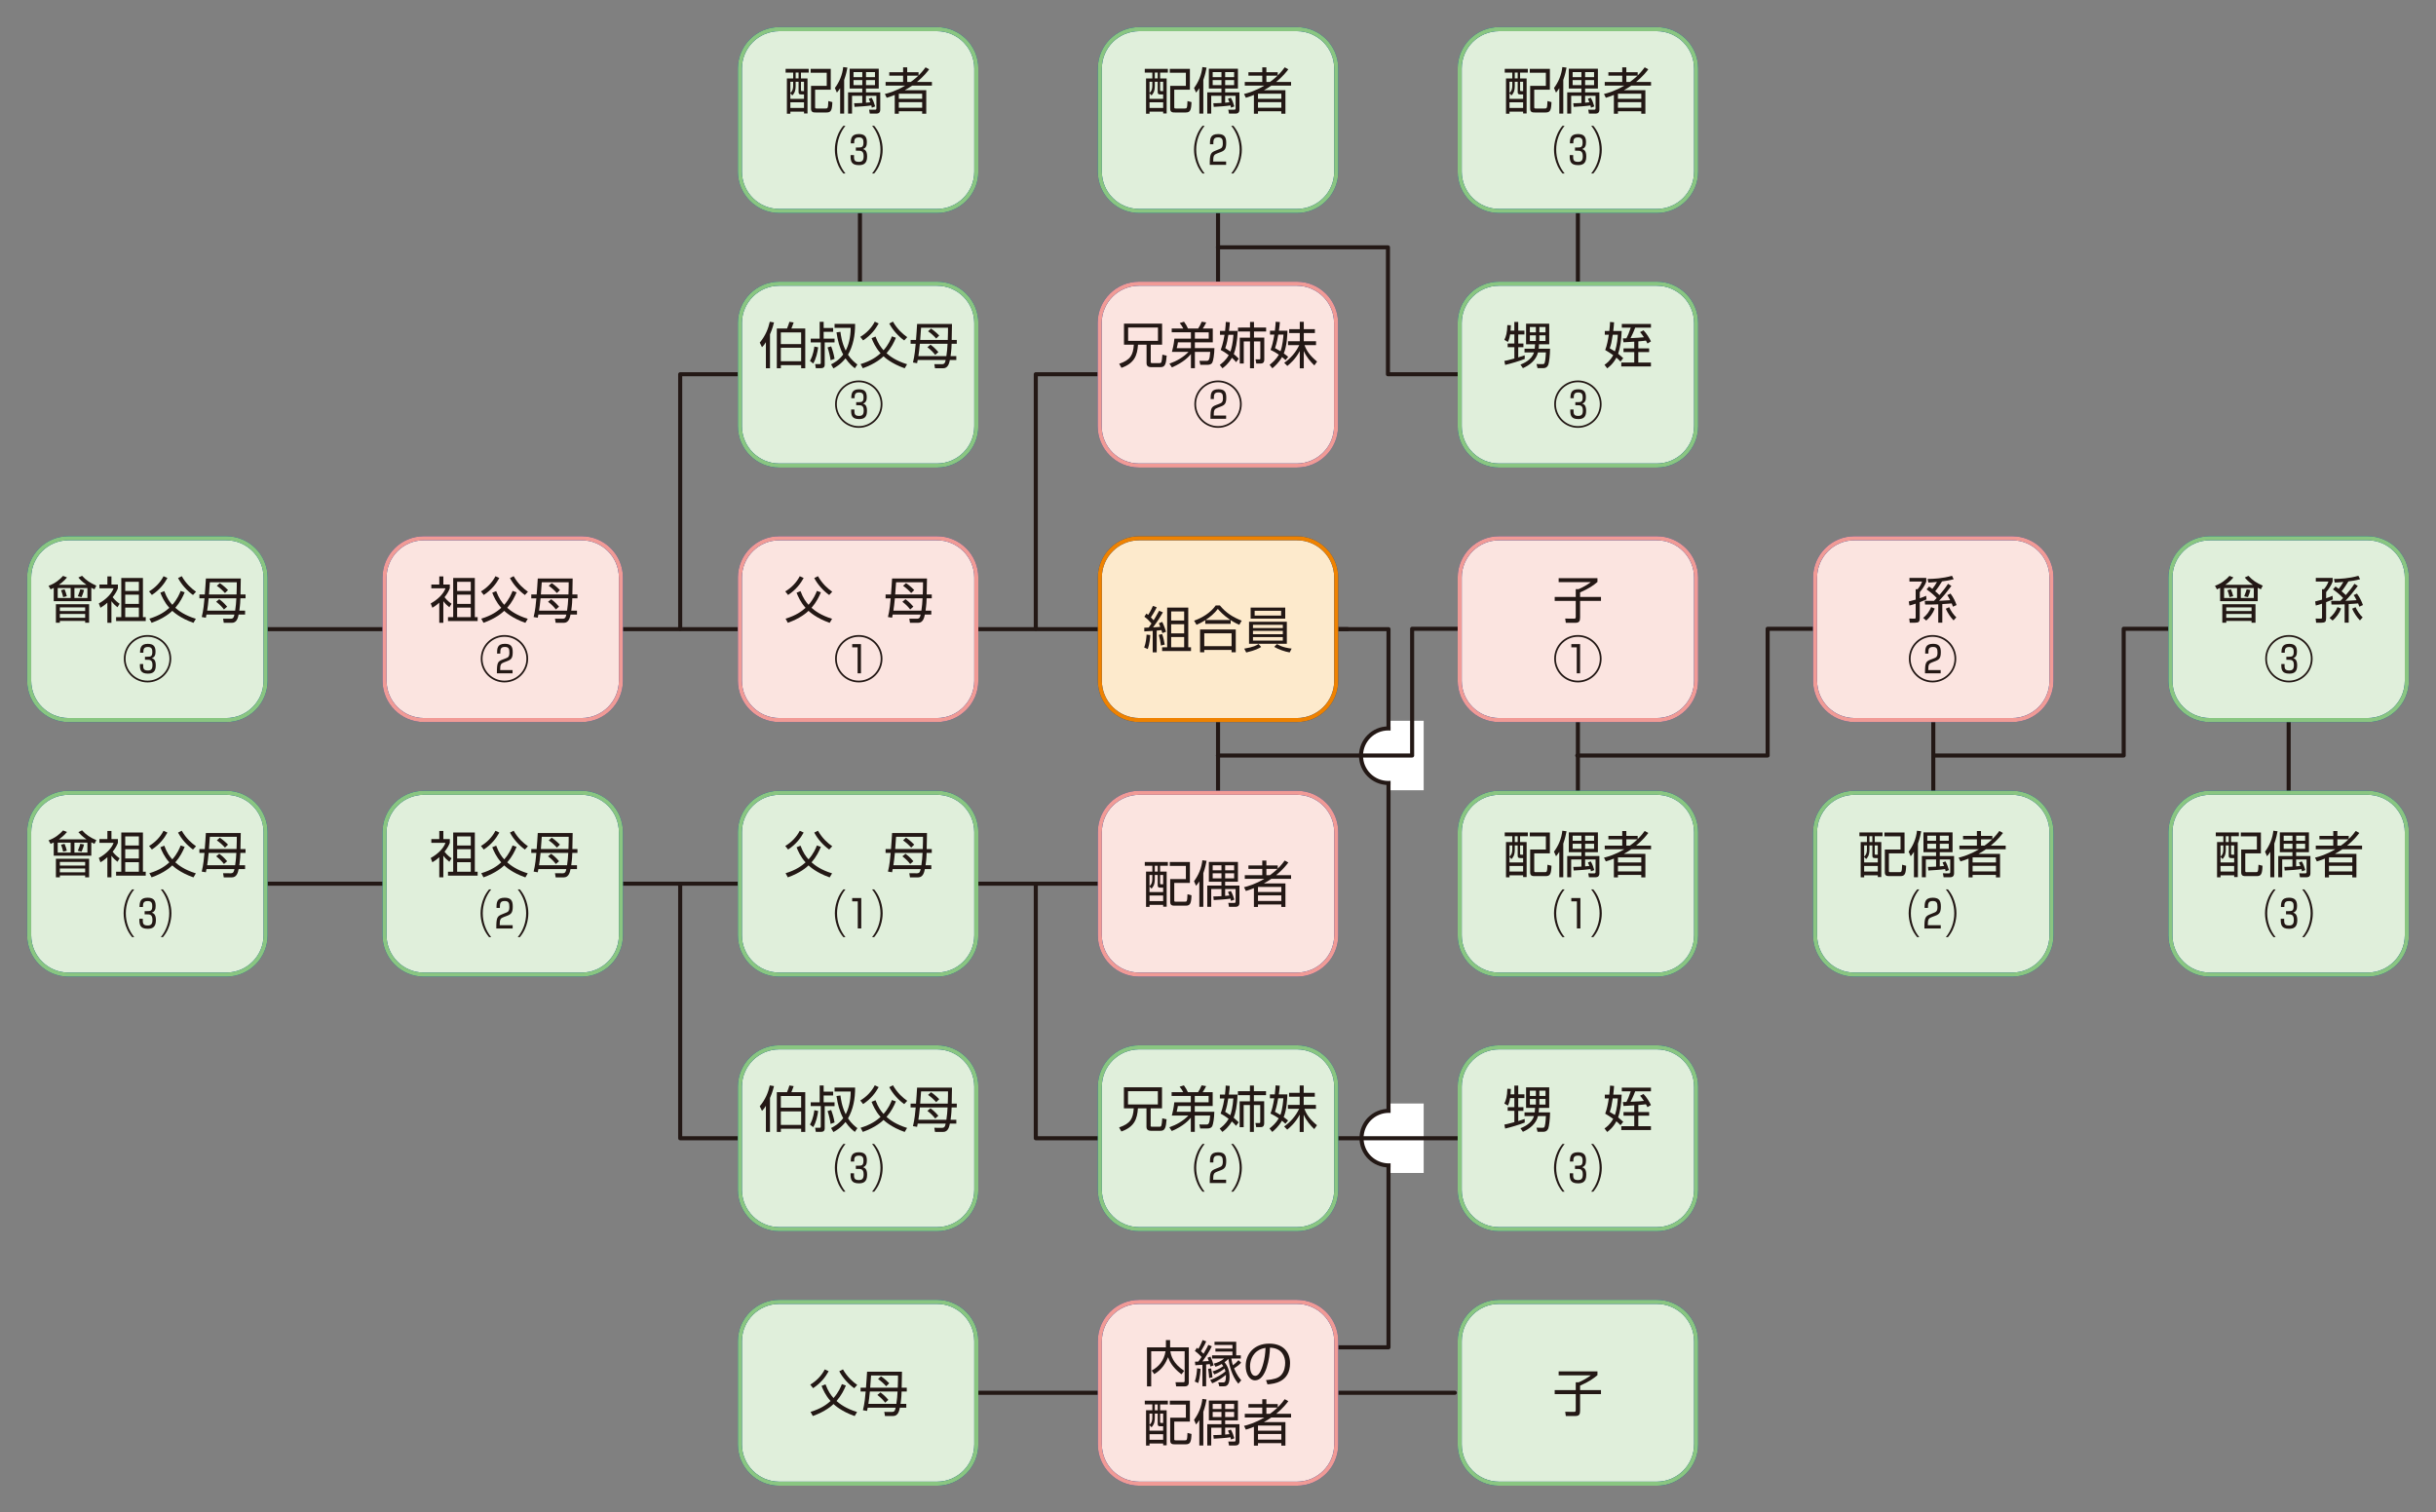 <?xml version="1.0" encoding="utf-8"?>
<!-- Generator: Adobe Illustrator 27.1.1, SVG Export Plug-In . SVG Version: 6.00 Build 0)  -->
<svg version="1.1" id="レイヤー_1" xmlns="http://www.w3.org/2000/svg" xmlns:xlink="http://www.w3.org/1999/xlink" x="0px"
	 y="0px" viewBox="0 0 1200 745" style="enable-background:new 0 0 1200 745;" xml:space="preserve">
<rect x="0" y="0" width="1200" height="745" fill="#808080" stroke="none"/>
<style type="text/css">
	.st0{fill:none;stroke:#231815;stroke-width:2;stroke-linecap:round;stroke-linejoin:round;stroke-miterlimit:10;}
	
		.st1{clip-path:url(#SVGID_00000106854353369676997890000002739539086082230154_);fill-rule:evenodd;clip-rule:evenodd;fill:#FFFFFF;}
	
		.st2{clip-path:url(#SVGID_00000106854353369676997890000002739539086082230154_);fill:none;stroke:#231815;stroke-width:2;stroke-linecap:round;stroke-linejoin:round;stroke-miterlimit:10;}
	.st3{clip-path:url(#SVGID_00000106854353369676997890000002739539086082230154_);fill:#FFFFFF;}
	
		.st4{clip-path:url(#SVGID_00000106854353369676997890000002739539086082230154_);fill-rule:evenodd;clip-rule:evenodd;fill:#E0EFDB;stroke:#004097;stroke-width:2;stroke-miterlimit:10;}
	
		.st5{clip-path:url(#SVGID_00000106854353369676997890000002739539086082230154_);fill:none;stroke:#89C681;stroke-width:2;stroke-miterlimit:10;}
	
		.st6{clip-path:url(#SVGID_00000106854353369676997890000002739539086082230154_);fill-rule:evenodd;clip-rule:evenodd;fill:#FBE4E0;stroke:#004097;stroke-width:2;stroke-miterlimit:10;}
	
		.st7{clip-path:url(#SVGID_00000106854353369676997890000002739539086082230154_);fill:none;stroke:#F19A96;stroke-width:2;stroke-miterlimit:10;}
	
		.st8{clip-path:url(#SVGID_00000106854353369676997890000002739539086082230154_);fill-rule:evenodd;clip-rule:evenodd;fill:#FDEACC;stroke:#004097;stroke-width:2;stroke-miterlimit:10;}
	
		.st9{clip-path:url(#SVGID_00000106854353369676997890000002739539086082230154_);fill:none;stroke:#EF8200;stroke-width:2;stroke-miterlimit:10;}
	.st10{fill:#231815;}
</style>
<g>
	<polyline class="st0" points="952.36,372.24 1046.15,372.24 1046.15,309.8 1078.13,309.8 	"/>
	<polyline class="st0" points="776.97,372.24 870.76,372.24 870.76,309.8 902.74,309.8 	"/>
	<line class="st0" x1="777.29" y1="84.24" x2="777.29" y2="151.42"/>
	<polyline class="st0" points="649.95,309.98 683.99,309.98 683.99,663.83 642.78,663.83 	"/>
	<polyline class="st0" points="599.96,121.86 683.72,121.86 683.72,184.39 722.33,184.39 722.06,184.39 	"/>
	<polyline class="st0" points="545.63,184.39 510.24,184.39 510.24,309.8 	"/>
	<polyline class="st0" points="510.24,435.4 510.24,560.81 544.29,560.81 	"/>
	<polyline class="st0" points="335.07,435.4 335.07,560.81 369.11,560.81 	"/>
	<polyline class="st0" points="370.45,184.39 335.07,184.39 335.07,309.8 	"/>
	<line class="st0" x1="456" y1="686.22" x2="716.69" y2="686.22"/>
	<line class="st0" x1="88.72" y1="435.4" x2="555.89" y2="435.4"/>
	<line class="st0" x1="88.72" y1="309.98" x2="663.83" y2="309.98"/>
	<line class="st0" x1="423.62" y1="81.55" x2="423.62" y2="172.03"/>
	<line class="st0" x1="600.02" y1="339.1" x2="600.02" y2="406.28"/>
	<line class="st0" x1="600.02" y1="84.24" x2="600.02" y2="151.42"/>
	<line class="st0" x1="777.29" y1="345.74" x2="777.29" y2="397.77"/>
	<line class="st0" x1="952.36" y1="345.74" x2="952.36" y2="397.77"/>
	<line class="st0" x1="1127.42" y1="347.61" x2="1127.42" y2="406.73"/>
	<g>
		<defs>
			<rect id="SVGID_1_" width="1200" height="745.37"/>
		</defs>
		<clipPath id="SVGID_00000053507412032531130320000011183413947147542959_">
			<use xlink:href="#SVGID_1_"  style="overflow:visible;"/>
		</clipPath>
		
			<path style="clip-path:url(#SVGID_00000053507412032531130320000011183413947147542959_);fill-rule:evenodd;clip-rule:evenodd;fill:#FFFFFF;" d="
			M697.33,372.33c0,7.42-6.02,13.44-13.44,13.44c-7.42,0-13.44-6.02-13.44-13.44c0-7.42,6.02-13.44,13.44-13.44
			C691.31,358.89,697.33,364.91,697.33,372.33"/>
		
			<path style="clip-path:url(#SVGID_00000053507412032531130320000011183413947147542959_);fill:none;stroke:#231815;stroke-width:2;stroke-linecap:round;stroke-linejoin:round;stroke-miterlimit:10;" d="
			M697.33,372.33c0,7.42-6.02,13.44-13.44,13.44c-7.42,0-13.44-6.02-13.44-13.44c0-7.42,6.02-13.44,13.44-13.44
			C691.31,358.89,697.33,364.91,697.33,372.33z"/>
		
			<rect x="685.01" y="355.13" style="clip-path:url(#SVGID_00000053507412032531130320000011183413947147542959_);fill:#FFFFFF;" width="16.31" height="34.22"/>
		
			<polyline style="clip-path:url(#SVGID_00000053507412032531130320000011183413947147542959_);fill:none;stroke:#231815;stroke-width:2;stroke-linecap:round;stroke-linejoin:round;stroke-miterlimit:10;" points="
			599.96,372.24 695.63,372.24 695.63,309.8 723.85,309.8 722.5,309.8 		"/>
		
			<path style="clip-path:url(#SVGID_00000053507412032531130320000011183413947147542959_);fill-rule:evenodd;clip-rule:evenodd;fill:#FFFFFF;" d="
			M697.33,560.9c0,7.42-6.02,13.44-13.44,13.44c-7.42,0-13.44-6.02-13.44-13.44c0-7.42,6.02-13.44,13.44-13.44
			C691.31,547.46,697.33,553.48,697.33,560.9"/>
		
			<ellipse transform="matrix(0.924 -0.383 0.383 0.924 -162.588 304.408)" style="clip-path:url(#SVGID_00000053507412032531130320000011183413947147542959_);fill:none;stroke:#231815;stroke-width:2;stroke-linecap:round;stroke-linejoin:round;stroke-miterlimit:10;" cx="683.89" cy="560.9" rx="13.44" ry="13.44"/>
		
			<rect x="685.01" y="543.7" style="clip-path:url(#SVGID_00000053507412032531130320000011183413947147542959_);fill:#FFFFFF;" width="16.31" height="34.22"/>
		
			<line style="clip-path:url(#SVGID_00000053507412032531130320000011183413947147542959_);fill:none;stroke:#231815;stroke-width:2;stroke-linecap:round;stroke-linejoin:round;stroke-miterlimit:10;" x1="628" y1="560.81" x2="722.95" y2="560.81"/>
		
			<path style="clip-path:url(#SVGID_00000053507412032531130320000011183413947147542959_);fill-rule:evenodd;clip-rule:evenodd;fill:#E0EFDB;stroke:#004097;stroke-width:2;stroke-miterlimit:10;" d="
			M33.74,265.19h77.71c10.69,0,19.37,8.68,19.37,19.37v50.84c0,10.69-8.68,19.37-19.37,19.37H33.74c-10.69,0-19.37-8.68-19.37-19.37
			v-50.84C14.36,273.87,23.04,265.19,33.74,265.19"/>
		
			<path style="clip-path:url(#SVGID_00000053507412032531130320000011183413947147542959_);fill:none;stroke:#89C681;stroke-width:2;stroke-miterlimit:10;" d="
			M33.74,265.19h77.71c10.69,0,19.37,8.68,19.37,19.37v50.84c0,10.69-8.68,19.37-19.37,19.37H33.74c-10.69,0-19.37-8.68-19.37-19.37
			v-50.84C14.36,273.87,23.04,265.19,33.74,265.19z"/>
		
			<path style="clip-path:url(#SVGID_00000053507412032531130320000011183413947147542959_);fill-rule:evenodd;clip-rule:evenodd;fill:#E0EFDB;stroke:#004097;stroke-width:2;stroke-miterlimit:10;" d="
			M33.74,390.61h77.71c10.69,0,19.37,8.68,19.37,19.37v50.84c0,10.69-8.68,19.37-19.37,19.37H33.74c-10.69,0-19.37-8.68-19.37-19.37
			v-50.84C14.36,399.28,23.04,390.61,33.74,390.61"/>
		
			<path style="clip-path:url(#SVGID_00000053507412032531130320000011183413947147542959_);fill:none;stroke:#89C681;stroke-width:2;stroke-miterlimit:10;" d="
			M33.74,390.61h77.71c10.69,0,19.37,8.68,19.37,19.37v50.84c0,10.69-8.68,19.37-19.37,19.37H33.74c-10.69,0-19.37-8.68-19.37-19.37
			v-50.84C14.36,399.28,23.04,390.61,33.74,390.61z"/>
		
			<path style="clip-path:url(#SVGID_00000053507412032531130320000011183413947147542959_);fill-rule:evenodd;clip-rule:evenodd;fill:#E0EFDB;stroke:#004097;stroke-width:2;stroke-miterlimit:10;" d="
			M208.8,390.61h77.71c10.69,0,19.37,8.68,19.37,19.37v50.84c0,10.69-8.68,19.37-19.37,19.37H208.8c-10.69,0-19.37-8.68-19.37-19.37
			v-50.84C189.43,399.28,198.1,390.61,208.8,390.61"/>
		
			<path style="clip-path:url(#SVGID_00000053507412032531130320000011183413947147542959_);fill:none;stroke:#89C681;stroke-width:2;stroke-miterlimit:10;" d="
			M208.8,390.61h77.71c10.69,0,19.37,8.68,19.37,19.37v50.84c0,10.69-8.68,19.37-19.37,19.37H208.8c-10.69,0-19.37-8.68-19.37-19.37
			v-50.84C189.43,399.28,198.1,390.61,208.8,390.61z"/>
		
			<path style="clip-path:url(#SVGID_00000053507412032531130320000011183413947147542959_);fill-rule:evenodd;clip-rule:evenodd;fill:#FBE4E0;stroke:#004097;stroke-width:2;stroke-miterlimit:10;" d="
			M208.8,265.19h77.71c10.69,0,19.37,8.68,19.37,19.37v50.84c0,10.69-8.68,19.37-19.37,19.37H208.8c-10.69,0-19.37-8.68-19.37-19.37
			v-50.84C189.43,273.87,198.1,265.19,208.8,265.19"/>
		
			<path style="clip-path:url(#SVGID_00000053507412032531130320000011183413947147542959_);fill:none;stroke:#F19A96;stroke-width:2;stroke-miterlimit:10;" d="
			M208.8,265.19h77.71c10.69,0,19.37,8.68,19.37,19.37v50.84c0,10.69-8.68,19.37-19.37,19.37H208.8c-10.69,0-19.37-8.68-19.37-19.37
			v-50.84C189.43,273.87,198.1,265.19,208.8,265.19z"/>
		
			<path style="clip-path:url(#SVGID_00000053507412032531130320000011183413947147542959_);fill-rule:evenodd;clip-rule:evenodd;fill:#E0EFDB;stroke:#004097;stroke-width:2;stroke-miterlimit:10;" d="
			M383.86,14.36h77.71c10.69,0,19.37,8.68,19.37,19.37v50.84c0,10.69-8.68,19.37-19.37,19.37h-77.71
			c-10.69,0-19.37-8.68-19.37-19.37V33.74C364.49,23.04,373.16,14.36,383.86,14.36"/>
		
			<path style="clip-path:url(#SVGID_00000053507412032531130320000011183413947147542959_);fill:none;stroke:#89C681;stroke-width:2;stroke-miterlimit:10;" d="
			M383.86,14.36h77.71c10.69,0,19.37,8.68,19.37,19.37v50.84c0,10.69-8.68,19.37-19.37,19.37h-77.71
			c-10.69,0-19.37-8.68-19.37-19.37V33.74C364.49,23.04,373.16,14.36,383.86,14.36z"/>
		
			<path style="clip-path:url(#SVGID_00000053507412032531130320000011183413947147542959_);fill-rule:evenodd;clip-rule:evenodd;fill:#E0EFDB;stroke:#004097;stroke-width:2;stroke-miterlimit:10;" d="
			M383.86,139.78h77.71c10.69,0,19.37,8.68,19.37,19.37v50.84c0,10.69-8.68,19.37-19.37,19.37h-77.71
			c-10.69,0-19.37-8.68-19.37-19.37v-50.84C364.49,148.46,373.16,139.78,383.86,139.78"/>
		
			<path style="clip-path:url(#SVGID_00000053507412032531130320000011183413947147542959_);fill:none;stroke:#89C681;stroke-width:2;stroke-miterlimit:10;" d="
			M383.86,139.78h77.71c10.69,0,19.37,8.68,19.37,19.37v50.84c0,10.69-8.68,19.37-19.37,19.37h-77.71
			c-10.69,0-19.37-8.68-19.37-19.37v-50.84C364.49,148.46,373.16,139.78,383.86,139.78z"/>
		
			<path style="clip-path:url(#SVGID_00000053507412032531130320000011183413947147542959_);fill-rule:evenodd;clip-rule:evenodd;fill:#FBE4E0;stroke:#004097;stroke-width:2;stroke-miterlimit:10;" d="
			M383.86,265.19h77.71c10.69,0,19.37,8.68,19.37,19.37v50.84c0,10.69-8.68,19.37-19.37,19.37h-77.71
			c-10.69,0-19.37-8.68-19.37-19.37v-50.84C364.49,273.87,373.16,265.19,383.86,265.19"/>
		
			<path style="clip-path:url(#SVGID_00000053507412032531130320000011183413947147542959_);fill:none;stroke:#F19A96;stroke-width:2;stroke-miterlimit:10;" d="
			M383.86,265.19h77.71c10.69,0,19.37,8.68,19.37,19.37v50.84c0,10.69-8.68,19.37-19.37,19.37h-77.71
			c-10.69,0-19.37-8.68-19.37-19.37v-50.84C364.49,273.87,373.16,265.19,383.86,265.19z"/>
		
			<path style="clip-path:url(#SVGID_00000053507412032531130320000011183413947147542959_);fill-rule:evenodd;clip-rule:evenodd;fill:#FBE4E0;stroke:#004097;stroke-width:2;stroke-miterlimit:10;" d="
			M561.09,139.78h77.71c10.69,0,19.37,8.68,19.37,19.37v50.84c0,10.69-8.68,19.37-19.37,19.37h-77.71
			c-10.7,0-19.38-8.68-19.38-19.37v-50.84C541.71,148.46,550.39,139.78,561.09,139.78"/>
		
			<path style="clip-path:url(#SVGID_00000053507412032531130320000011183413947147542959_);fill:none;stroke:#F19A96;stroke-width:2;stroke-miterlimit:10;" d="
			M561.09,139.78h77.71c10.69,0,19.37,8.68,19.37,19.37v50.84c0,10.69-8.68,19.37-19.37,19.37h-77.71
			c-10.7,0-19.38-8.68-19.38-19.37v-50.84C541.71,148.46,550.39,139.78,561.09,139.78z"/>
		
			<path style="clip-path:url(#SVGID_00000053507412032531130320000011183413947147542959_);fill-rule:evenodd;clip-rule:evenodd;fill:#E0EFDB;stroke:#004097;stroke-width:2;stroke-miterlimit:10;" d="
			M383.86,390.61h77.71c10.69,0,19.37,8.68,19.37,19.37v50.84c0,10.69-8.68,19.37-19.37,19.37h-77.71
			c-10.69,0-19.37-8.68-19.37-19.37v-50.84C364.49,399.28,373.16,390.61,383.86,390.61"/>
		
			<path style="clip-path:url(#SVGID_00000053507412032531130320000011183413947147542959_);fill:none;stroke:#89C681;stroke-width:2;stroke-miterlimit:10;" d="
			M383.86,390.61h77.71c10.69,0,19.37,8.68,19.37,19.37v50.84c0,10.69-8.68,19.37-19.37,19.37h-77.71
			c-10.69,0-19.37-8.68-19.37-19.37v-50.84C364.49,399.28,373.16,390.61,383.86,390.61z"/>
		
			<path style="clip-path:url(#SVGID_00000053507412032531130320000011183413947147542959_);fill-rule:evenodd;clip-rule:evenodd;fill:#E0EFDB;stroke:#004097;stroke-width:2;stroke-miterlimit:10;" d="
			M383.86,516.02h77.71c10.69,0,19.37,8.68,19.37,19.37v50.84c0,10.69-8.68,19.37-19.37,19.37h-77.71
			c-10.69,0-19.37-8.68-19.37-19.37v-50.84C364.49,524.7,373.16,516.02,383.86,516.02"/>
		
			<path style="clip-path:url(#SVGID_00000053507412032531130320000011183413947147542959_);fill:none;stroke:#89C681;stroke-width:2;stroke-miterlimit:10;" d="
			M383.86,516.02h77.71c10.69,0,19.37,8.68,19.37,19.37v50.84c0,10.69-8.68,19.37-19.37,19.37h-77.71
			c-10.69,0-19.37-8.68-19.37-19.37v-50.84C364.49,524.7,373.16,516.02,383.86,516.02z"/>
		
			<path style="clip-path:url(#SVGID_00000053507412032531130320000011183413947147542959_);fill-rule:evenodd;clip-rule:evenodd;fill:#E0EFDB;stroke:#004097;stroke-width:2;stroke-miterlimit:10;" d="
			M383.86,641.43h77.71c10.69,0,19.37,8.68,19.37,19.37v50.84c0,10.69-8.68,19.37-19.37,19.37h-77.71
			c-10.69,0-19.37-8.68-19.37-19.37V660.8C364.49,650.11,373.16,641.43,383.86,641.43"/>
		
			<path style="clip-path:url(#SVGID_00000053507412032531130320000011183413947147542959_);fill:none;stroke:#89C681;stroke-width:2;stroke-miterlimit:10;" d="
			M383.86,641.43h77.71c10.69,0,19.37,8.68,19.37,19.37v50.84c0,10.69-8.68,19.37-19.37,19.37h-77.71
			c-10.69,0-19.37-8.68-19.37-19.37V660.8C364.49,650.11,373.16,641.43,383.86,641.43z"/>
		
			<path style="clip-path:url(#SVGID_00000053507412032531130320000011183413947147542959_);fill-rule:evenodd;clip-rule:evenodd;fill:#E0EFDB;stroke:#004097;stroke-width:2;stroke-miterlimit:10;" d="
			M561.16,516.02h77.72c10.69,0,19.37,8.68,19.37,19.37v50.84c0,10.69-8.68,19.37-19.37,19.37h-77.72
			c-10.69,0-19.37-8.68-19.37-19.37v-50.84C541.79,524.7,550.47,516.02,561.16,516.02"/>
		
			<path style="clip-path:url(#SVGID_00000053507412032531130320000011183413947147542959_);fill:none;stroke:#89C681;stroke-width:2;stroke-miterlimit:10;" d="
			M561.16,516.02h77.72c10.69,0,19.37,8.68,19.37,19.37v50.84c0,10.69-8.68,19.37-19.37,19.37h-77.72
			c-10.69,0-19.37-8.68-19.37-19.37v-50.84C541.79,524.7,550.47,516.02,561.16,516.02z"/>
		
			<path style="clip-path:url(#SVGID_00000053507412032531130320000011183413947147542959_);fill-rule:evenodd;clip-rule:evenodd;fill:#FBE4E0;stroke:#004097;stroke-width:2;stroke-miterlimit:10;" d="
			M561.16,390.61h77.72c10.69,0,19.37,8.68,19.37,19.37v50.84c0,10.69-8.68,19.37-19.37,19.37h-77.72
			c-10.69,0-19.37-8.68-19.37-19.37v-50.84C541.79,399.28,550.47,390.61,561.16,390.61"/>
		
			<path style="clip-path:url(#SVGID_00000053507412032531130320000011183413947147542959_);fill:none;stroke:#F19A96;stroke-width:2;stroke-miterlimit:10;" d="
			M561.16,390.61h77.72c10.69,0,19.37,8.68,19.37,19.37v50.84c0,10.69-8.68,19.37-19.37,19.37h-77.72
			c-10.69,0-19.37-8.68-19.37-19.37v-50.84C541.79,399.28,550.47,390.61,561.16,390.61z"/>
		
			<path style="clip-path:url(#SVGID_00000053507412032531130320000011183413947147542959_);fill-rule:evenodd;clip-rule:evenodd;fill:#FDEACC;stroke:#004097;stroke-width:2;stroke-miterlimit:10;" d="
			M561.16,265.19h77.72c10.69,0,19.37,8.68,19.37,19.37v50.84c0,10.69-8.68,19.37-19.37,19.37h-77.72
			c-10.69,0-19.37-8.68-19.37-19.37v-50.84C541.79,273.87,550.47,265.19,561.16,265.19"/>
		
			<path style="clip-path:url(#SVGID_00000053507412032531130320000011183413947147542959_);fill:none;stroke:#EF8200;stroke-width:2;stroke-miterlimit:10;" d="
			M561.16,265.19h77.72c10.69,0,19.37,8.68,19.37,19.37v50.84c0,10.69-8.68,19.37-19.37,19.37h-77.72
			c-10.69,0-19.37-8.68-19.37-19.37v-50.84C541.79,273.87,550.47,265.19,561.16,265.19z"/>
		
			<path style="clip-path:url(#SVGID_00000053507412032531130320000011183413947147542959_);fill-rule:evenodd;clip-rule:evenodd;fill:#E0EFDB;stroke:#004097;stroke-width:2;stroke-miterlimit:10;" d="
			M561.16,14.36h77.72c10.69,0,19.37,8.68,19.37,19.37v50.84c0,10.69-8.68,19.37-19.37,19.37h-77.72
			c-10.69,0-19.37-8.68-19.37-19.37V33.74C541.79,23.04,550.47,14.36,561.16,14.36"/>
		
			<path style="clip-path:url(#SVGID_00000053507412032531130320000011183413947147542959_);fill:none;stroke:#89C681;stroke-width:2;stroke-miterlimit:10;" d="
			M561.16,14.36h77.72c10.69,0,19.37,8.68,19.37,19.37v50.84c0,10.69-8.68,19.37-19.37,19.37h-77.72
			c-10.69,0-19.37-8.68-19.37-19.37V33.74C541.79,23.04,550.47,14.36,561.16,14.36z"/>
		
			<path style="clip-path:url(#SVGID_00000053507412032531130320000011183413947147542959_);fill-rule:evenodd;clip-rule:evenodd;fill:#E0EFDB;stroke:#004097;stroke-width:2;stroke-miterlimit:10;" d="
			M738.44,14.36h77.71c10.69,0,19.37,8.68,19.37,19.37v50.84c0,10.69-8.68,19.37-19.37,19.37h-77.71
			c-10.69,0-19.37-8.68-19.37-19.37V33.74C719.06,23.04,727.74,14.36,738.44,14.36"/>
		
			<path style="clip-path:url(#SVGID_00000053507412032531130320000011183413947147542959_);fill:none;stroke:#89C681;stroke-width:2;stroke-miterlimit:10;" d="
			M738.44,14.36h77.71c10.69,0,19.37,8.68,19.37,19.37v50.84c0,10.69-8.68,19.37-19.37,19.37h-77.71
			c-10.69,0-19.37-8.68-19.37-19.37V33.74C719.06,23.04,727.74,14.36,738.44,14.36z"/>
		
			<path style="clip-path:url(#SVGID_00000053507412032531130320000011183413947147542959_);fill-rule:evenodd;clip-rule:evenodd;fill:#E0EFDB;stroke:#004097;stroke-width:2;stroke-miterlimit:10;" d="
			M738.44,139.78h77.71c10.69,0,19.37,8.68,19.37,19.37v50.84c0,10.69-8.68,19.37-19.37,19.37h-77.71
			c-10.69,0-19.37-8.68-19.37-19.37v-50.84C719.06,148.46,727.74,139.78,738.44,139.78"/>
		
			<path style="clip-path:url(#SVGID_00000053507412032531130320000011183413947147542959_);fill:none;stroke:#89C681;stroke-width:2;stroke-miterlimit:10;" d="
			M738.44,139.78h77.71c10.69,0,19.37,8.68,19.37,19.37v50.84c0,10.69-8.68,19.37-19.37,19.37h-77.71
			c-10.69,0-19.37-8.68-19.37-19.37v-50.84C719.06,148.46,727.74,139.78,738.44,139.78z"/>
		
			<path style="clip-path:url(#SVGID_00000053507412032531130320000011183413947147542959_);fill-rule:evenodd;clip-rule:evenodd;fill:#FBE4E0;stroke:#004097;stroke-width:2;stroke-miterlimit:10;" d="
			M738.44,265.19h77.71c10.69,0,19.37,8.68,19.37,19.37v50.84c0,10.69-8.68,19.37-19.37,19.37h-77.71
			c-10.69,0-19.37-8.68-19.37-19.37v-50.84C719.06,273.87,727.74,265.19,738.44,265.19"/>
		
			<path style="clip-path:url(#SVGID_00000053507412032531130320000011183413947147542959_);fill:none;stroke:#F19A96;stroke-width:2;stroke-miterlimit:10;" d="
			M738.44,265.19h77.71c10.69,0,19.37,8.68,19.37,19.37v50.84c0,10.69-8.68,19.37-19.37,19.37h-77.71
			c-10.69,0-19.37-8.68-19.37-19.37v-50.84C719.06,273.87,727.74,265.19,738.44,265.19z"/>
		
			<path style="clip-path:url(#SVGID_00000053507412032531130320000011183413947147542959_);fill-rule:evenodd;clip-rule:evenodd;fill:#E0EFDB;stroke:#004097;stroke-width:2;stroke-miterlimit:10;" d="
			M738.44,390.61h77.71c10.69,0,19.37,8.68,19.37,19.37v50.84c0,10.69-8.68,19.37-19.37,19.37h-77.71
			c-10.69,0-19.37-8.68-19.37-19.37v-50.84C719.06,399.28,727.74,390.61,738.44,390.61"/>
		
			<path style="clip-path:url(#SVGID_00000053507412032531130320000011183413947147542959_);fill:none;stroke:#89C681;stroke-width:2;stroke-miterlimit:10;" d="
			M738.44,390.61h77.71c10.69,0,19.37,8.68,19.37,19.37v50.84c0,10.69-8.68,19.37-19.37,19.37h-77.71
			c-10.69,0-19.37-8.68-19.37-19.37v-50.84C719.06,399.28,727.74,390.61,738.44,390.61z"/>
		
			<path style="clip-path:url(#SVGID_00000053507412032531130320000011183413947147542959_);fill-rule:evenodd;clip-rule:evenodd;fill:#E0EFDB;stroke:#004097;stroke-width:2;stroke-miterlimit:10;" d="
			M738.44,516.02h77.71c10.69,0,19.37,8.68,19.37,19.37v50.84c0,10.69-8.68,19.37-19.37,19.37h-77.71
			c-10.69,0-19.37-8.68-19.37-19.37v-50.84C719.06,524.7,727.74,516.02,738.44,516.02"/>
		
			<path style="clip-path:url(#SVGID_00000053507412032531130320000011183413947147542959_);fill:none;stroke:#89C681;stroke-width:2;stroke-miterlimit:10;" d="
			M738.44,516.02h77.71c10.69,0,19.37,8.68,19.37,19.37v50.84c0,10.69-8.68,19.37-19.37,19.37h-77.71
			c-10.69,0-19.37-8.68-19.37-19.37v-50.84C719.06,524.7,727.74,516.02,738.44,516.02z"/>
		
			<path style="clip-path:url(#SVGID_00000053507412032531130320000011183413947147542959_);fill-rule:evenodd;clip-rule:evenodd;fill:#E0EFDB;stroke:#004097;stroke-width:2;stroke-miterlimit:10;" d="
			M738.44,641.43h77.71c10.69,0,19.37,8.68,19.37,19.37v50.84c0,10.69-8.68,19.37-19.37,19.37h-77.71
			c-10.69,0-19.37-8.68-19.37-19.37V660.8C719.06,650.11,727.74,641.43,738.44,641.43"/>
		
			<path style="clip-path:url(#SVGID_00000053507412032531130320000011183413947147542959_);fill:none;stroke:#89C681;stroke-width:2;stroke-miterlimit:10;" d="
			M738.44,641.43h77.71c10.69,0,19.37,8.68,19.37,19.37v50.84c0,10.69-8.68,19.37-19.37,19.37h-77.71
			c-10.69,0-19.37-8.68-19.37-19.37V660.8C719.06,650.11,727.74,641.43,738.44,641.43z"/>
		
			<path style="clip-path:url(#SVGID_00000053507412032531130320000011183413947147542959_);fill-rule:evenodd;clip-rule:evenodd;fill:#FBE4E0;stroke:#004097;stroke-width:2;stroke-miterlimit:10;" d="
			M913.49,265.19h77.72c10.69,0,19.37,8.68,19.37,19.37v50.84c0,10.69-8.68,19.37-19.37,19.37h-77.72
			c-10.69,0-19.37-8.68-19.37-19.37v-50.84C894.12,273.87,902.8,265.19,913.49,265.19"/>
		
			<path style="clip-path:url(#SVGID_00000053507412032531130320000011183413947147542959_);fill:none;stroke:#F19A96;stroke-width:2;stroke-miterlimit:10;" d="
			M913.49,265.19h77.72c10.69,0,19.37,8.68,19.37,19.37v50.84c0,10.69-8.68,19.37-19.37,19.37h-77.72
			c-10.69,0-19.37-8.68-19.37-19.37v-50.84C894.12,273.87,902.8,265.19,913.49,265.19z"/>
		
			<path style="clip-path:url(#SVGID_00000053507412032531130320000011183413947147542959_);fill-rule:evenodd;clip-rule:evenodd;fill:#E0EFDB;stroke:#004097;stroke-width:2;stroke-miterlimit:10;" d="
			M913.49,390.61h77.72c10.69,0,19.37,8.68,19.37,19.37v50.84c0,10.69-8.68,19.37-19.37,19.37h-77.72
			c-10.69,0-19.37-8.68-19.37-19.37v-50.84C894.12,399.28,902.8,390.61,913.49,390.61"/>
		
			<path style="clip-path:url(#SVGID_00000053507412032531130320000011183413947147542959_);fill:none;stroke:#89C681;stroke-width:2;stroke-miterlimit:10;" d="
			M913.49,390.61h77.72c10.69,0,19.37,8.68,19.37,19.37v50.84c0,10.69-8.68,19.37-19.37,19.37h-77.72
			c-10.69,0-19.37-8.68-19.37-19.37v-50.84C894.12,399.28,902.8,390.61,913.49,390.61z"/>
		
			<path style="clip-path:url(#SVGID_00000053507412032531130320000011183413947147542959_);fill-rule:evenodd;clip-rule:evenodd;fill:#E0EFDB;stroke:#004097;stroke-width:2;stroke-miterlimit:10;" d="
			M1088.56,265.19h77.71c10.69,0,19.37,8.68,19.37,19.37v50.84c0,10.69-8.68,19.37-19.37,19.37h-77.71
			c-10.7,0-19.38-8.68-19.38-19.37v-50.84C1069.18,273.87,1077.86,265.19,1088.56,265.19"/>
		
			<path style="clip-path:url(#SVGID_00000053507412032531130320000011183413947147542959_);fill:none;stroke:#89C681;stroke-width:2;stroke-miterlimit:10;" d="
			M1088.56,265.19h77.71c10.69,0,19.37,8.68,19.37,19.37v50.84c0,10.69-8.68,19.37-19.37,19.37h-77.71
			c-10.7,0-19.38-8.68-19.38-19.37v-50.84C1069.18,273.87,1077.86,265.19,1088.56,265.19z"/>
		
			<path style="clip-path:url(#SVGID_00000053507412032531130320000011183413947147542959_);fill-rule:evenodd;clip-rule:evenodd;fill:#E0EFDB;stroke:#004097;stroke-width:2;stroke-miterlimit:10;" d="
			M1088.56,390.61h77.71c10.69,0,19.37,8.68,19.37,19.37v50.84c0,10.69-8.68,19.37-19.37,19.37h-77.71
			c-10.7,0-19.38-8.68-19.38-19.37v-50.84C1069.18,399.28,1077.86,390.61,1088.56,390.61"/>
		
			<path style="clip-path:url(#SVGID_00000053507412032531130320000011183413947147542959_);fill:none;stroke:#89C681;stroke-width:2;stroke-miterlimit:10;" d="
			M1088.56,390.61h77.71c10.69,0,19.37,8.68,19.37,19.37v50.84c0,10.69-8.68,19.37-19.37,19.37h-77.71
			c-10.7,0-19.38-8.68-19.38-19.37v-50.84C1069.18,399.28,1077.86,390.61,1088.56,390.61z"/>
		
			<path style="clip-path:url(#SVGID_00000053507412032531130320000011183413947147542959_);fill-rule:evenodd;clip-rule:evenodd;fill:#FBE4E0;stroke:#004097;stroke-width:2;stroke-miterlimit:10;" d="
			M561.16,641.43h77.72c10.69,0,19.37,8.68,19.37,19.37v50.84c0,10.69-8.68,19.37-19.37,19.37h-77.72
			c-10.69,0-19.37-8.68-19.37-19.37V660.8C541.79,650.11,550.47,641.43,561.16,641.43"/>
		
			<path style="clip-path:url(#SVGID_00000053507412032531130320000011183413947147542959_);fill:none;stroke:#F19A96;stroke-width:2;stroke-miterlimit:10;" d="
			M561.16,641.43h77.72c10.69,0,19.37,8.68,19.37,19.37v50.84c0,10.69-8.68,19.37-19.37,19.37h-77.72
			c-10.69,0-19.37-8.68-19.37-19.37V660.8C541.79,650.11,550.47,641.43,561.16,641.43z"/>
	</g>
	<g>
		<path class="st10" d="M566.85,178.16c0,0.44,0,0.74,0.67,0.74h3.55c1.18,0,1.21-0.22,1.53-4.16l2.12,0.49
			c-0.3,3.96-0.74,5.66-2.93,5.66H567c-1.72,0-2.19-0.96-2.19-1.85v-9.21h-4.21c-0.39,5.29-1.7,9.09-8.15,11.4l-1.13-1.99
			c5.64-1.92,6.87-4.38,7.22-9.41h-4.85v-10.37h18.77v10.37h-5.59V178.16z M570.43,161.39h-14.7v6.53h14.7V161.39z"/>
		<path class="st10" d="M576.07,179.17c3.52-1.23,6.8-3.1,9.41-5.79h-8.18c0.3-1.13,0.94-3.55,1.23-6.53h8.13v-3.13h-9.46v-1.87
			h5.71c-0.47-0.94-1.06-1.82-1.77-2.68l2.12-0.67c0.89,1.18,1.53,2.36,1.95,3.35h5.02c0.69-1.01,1.03-1.72,1.75-3.35l2.22,0.37
			c-0.39,0.84-1.11,2.17-1.7,2.98h4.93v6.82h-8.82v2.86h9.63c-0.05,2.98-0.54,6.11-1.01,7.04c-0.22,0.44-0.71,1.18-2.46,1.18h-3.47
			l-0.44-1.97l3.28,0.02c1.16,0,1.75,0,2.04-4.43h-7.56v8.05h-1.95v-6.99c-0.89,1.13-3.57,4.14-9.38,6.58L576.07,179.17z
			 M586.66,168.68h-6.4c-0.02,0.17-0.2,1.55-0.59,2.86h6.99V168.68z M595.43,163.73h-6.82v3.13h6.82V163.73z"/>
		<path class="st10" d="M609.67,163.04c-0.15,5.64-1.11,9.48-1.9,11.4c1.16,0.98,1.87,1.7,2.46,2.29l-1.33,1.72
			c-0.47-0.62-0.84-1.11-2.04-2.17c-1.72,2.96-3.65,4.41-4.66,5.17l-1.33-1.67c1.01-0.74,2.88-2.09,4.41-4.8
			c-2.07-1.55-3.23-2.17-3.96-2.56c0.44-1.18,1.21-3.23,1.9-7.46h-2.24v-1.92h2.51c0.27-2.14,0.32-3.57,0.34-4.43l2,0.17
			c-0.05,1.06-0.1,2-0.42,4.26H609.67z M605.11,164.96c-0.32,1.99-0.69,4.24-1.53,6.58c0.81,0.52,1.48,0.96,2.54,1.67
			c0.49-1.4,1.21-4.06,1.5-8.25H605.11z M615.78,161.37v-2.76h1.95v2.76h5.98v1.95h-5.98v3.03h5.07v10.89
			c0,1.01-0.37,1.85-1.75,1.85h-2.19l-0.37-2.04l1.92,0.02c0.34,0,0.44-0.17,0.44-0.49v-8.37h-3.13v13.23h-1.95v-13.23h-3.08v10.89
			h-1.97v-12.73h5.05v-3.03h-5.91v-1.95H615.78z"/>
		<path class="st10" d="M634.21,162.94c-0.02,1.53-0.2,7.36-1.8,11.21c1.16,0.81,1.67,1.26,2.17,1.67l-1.33,1.6
			c-0.37-0.34-0.67-0.66-1.7-1.5c-1.6,2.81-3.67,4.61-4.78,5.54l-1.35-1.72c1.33-1.03,3.13-2.54,4.56-4.98
			c-1.9-1.31-3.25-1.97-4.09-2.36c0.71-1.82,1.26-3.82,1.87-7.54h-2.14v-1.92h2.41c0.3-2.51,0.34-3.65,0.37-4.41l2.09,0.15
			c-0.1,1.23-0.22,2.56-0.49,4.26H634.21z M629.7,164.86c-0.12,0.69-0.69,4.16-1.6,6.65c0.71,0.42,1.23,0.67,2.68,1.55
			c1.06-2.73,1.4-7.04,1.48-8.2H629.7z M632.63,178.75c3.18-2.22,5.74-5.2,7.39-8.69h-5.52v-1.92h5.79v-4.04h-5.22v-1.92h5.22v-3.62
			h1.97v3.62h5.47v1.92h-5.47v4.04h6.03v1.92h-5.66c0.94,2.61,2.61,5.2,6.18,8.08l-1.35,1.9c-1.85-1.8-3.82-3.97-5.2-7.12v8.55
			h-1.97v-8.55c-2.09,4.04-4.93,6.38-6.13,7.39L632.63,178.75z"/>
	</g>
	<g>
		<path class="st10" d="M611.69,199.13c0,6.45-5.22,11.67-11.67,11.67c-6.45,0-11.67-5.22-11.67-11.67
			c0-6.53,5.27-11.67,11.67-11.67C606.42,187.46,611.69,192.6,611.69,199.13z M589.2,199.13c0,5.96,4.85,10.81,10.81,10.81
			c5.99,0,10.81-4.85,10.81-10.81c0-6.03-4.9-10.81-10.81-10.81C594.1,188.32,589.2,193.1,589.2,199.13z M599.72,200.95
			c-1.4,0.54-1.85,0.99-1.82,3.79H604v1.58h-7.71c-0.02-5.15,0.37-5.84,2.76-6.75l1.6-0.62c1.08-0.42,1.8-0.74,1.8-2.81
			c0-1.95-0.37-2.81-2.24-2.81c-2.24,0-2.27,1.33-2.24,3.28h-1.6c0-2.46,0.05-4.83,3.87-4.83c2.86,0,3.84,1.26,3.84,4.06
			c0,2.68-0.57,3.64-2.49,4.38L599.72,200.95z"/>
	</g>
	<g>
		<path class="st10" d="M398.38,33.91v1.85h-3.82v2.88h3.23V55.9h-1.72v-0.89h-6.72v1.01h-1.72V38.64h3.1v-2.88H387v-1.85H398.38z
			 M393.38,40.29h-1.43v1.95c0,3.03-0.91,3.99-1.63,4.78l-0.98-1.08v2.76h6.72v-2.17h-1.45c-1.01,0-1.23-0.39-1.23-1.26V40.29z
			 M390.72,40.29h-1.38v5.49c0.57-0.49,1.38-1.23,1.38-3.65V40.29z M396.06,50.41h-6.72v2.76h6.72V50.41z M393.38,35.75h-1.43v2.88
			h1.43V35.75z M396.06,40.29h-1.5v3.97c0,0.54,0.05,0.62,0.59,0.62h0.91V40.29z M399.34,33.91h9.9V44.2h-7.71v8.62
			c0,0.54,0.1,0.64,0.84,0.64h4.33c1.03,0,1.23,0,1.35-3.67l1.97,0.52c-0.12,3.94-0.62,5.1-2.78,5.1h-5.37c-1.08,0-2.34,0-2.34-1.82
			V42.31h7.73v-6.48h-7.93V33.91z"/>
		<path class="st10" d="M415.84,55.97h-1.97V43.46c-0.71,1.08-1.11,1.58-1.6,2.17l-1.01-2.27c2.17-2.86,3.74-6.55,4.11-10.32
			l2.07,0.27c-0.27,1.4-0.66,3.45-1.6,6.08V55.97z M429.39,48.17c0.76,1.23,1.45,3.25,1.72,4.26l-1.63,0.62
			c-0.1-0.44-0.15-0.71-0.27-1.11c-1.85,0.3-6.26,0.64-8.25,0.71l-0.2-1.8c0.96,0,1.95,0,4.01-0.12v-3.52h-5.05v8.77h-1.95V45.51
			h6.99v-1.9h-6.21v-9.75h14.33v9.75h-6.3v1.9h7.04v8.52c0,1.45-0.86,1.95-1.9,1.95h-3.25l-0.34-1.95l2.86,0.02
			c0.3,0,0.74-0.02,0.74-0.59v-6.26h-5.15v3.4c0.3-0.02,0.81-0.07,2.12-0.2c-0.37-0.94-0.52-1.28-0.74-1.72L429.39,48.17z
			 M424.78,35.51h-4.33V38h4.33V35.51z M424.78,39.45h-4.33v2.51h4.33V39.45z M431.02,35.51h-4.41V38h4.41V35.51z M431.02,39.45
			h-4.41v2.51h4.41V39.45z"/>
		<path class="st10" d="M457.72,34.15c-0.89,1.18-2.71,3.52-6.01,6.23h7.36v1.8h-9.73c-1.18,0.84-2.41,1.58-3.67,2.27h10.61v11.58
			h-2.02v-1.21h-11.5v1.21h-2v-9.26c-2.12,0.84-2.96,1.11-3.96,1.4l-0.91-1.85c1.9-0.47,5.59-1.48,10-4.14h-9.63v-1.8h8.62v-3.1
			h-6.82v-1.7h6.82v-2.39h2.02v2.39h5.59v1.6c1.87-1.82,2.88-3.23,3.45-4.01L457.72,34.15z M454.27,46.17h-11.5v2.51h11.5V46.17z
			 M454.27,50.33h-11.5v2.76h11.5V50.33z M448.63,40.38c0.57-0.39,1.92-1.35,3.77-3.1h-5.49v3.1H448.63z"/>
	</g>
	<g>
		<path class="st10" d="M416.48,61.97c-2.66,3.28-4.14,7.49-4.14,11.75c0,4.29,1.48,8.5,4.14,11.75h-1.03
			c-4.19-4.9-4.19-10.93-4.19-11.75c0-0.81,0-6.85,4.19-11.75H416.48z M420.69,76.42c-0.05,2.19,0.02,3.32,2.39,3.32
			c1.75,0,2.36-0.79,2.36-2.78c0-2.71-1.38-2.71-2.81-2.71h-1.03v-1.58h1.16c1.77,0,2.59-0.12,2.59-2.46c0-1.4-0.27-2.51-2.24-2.51
			c-2.31,0-2.31,1.33-2.34,2.93h-1.67c0-2.36,0.34-4.58,3.94-4.58c2.78,0,3.99,1.18,3.99,4.01c0,1.65-0.39,2.86-1.95,3.37
			c0.76,0.22,2.07,0.62,2.07,3.67c0,3.55-1.82,4.26-4.06,4.26c-3.82,0-4.14-2.09-4.09-4.95H420.69z M430.62,61.97
			c4.19,4.9,4.19,10.93,4.19,11.75c0,0.81,0,6.85-4.19,11.75h-1.03c2.66-3.25,4.14-7.46,4.14-11.75c0-4.26-1.48-8.47-4.14-11.75
			H430.62z"/>
	</g>
	<g>
		<path class="st10" d="M575.3,33.91v1.85h-3.82v2.88h3.23V55.9h-1.72v-0.89h-6.72v1.01h-1.72V38.64h3.1v-2.88h-3.72v-1.85H575.3z
			 M570.3,40.29h-1.43v1.95c0,3.03-0.91,3.99-1.62,4.78l-0.99-1.08v2.76h6.72v-2.17h-1.45c-1.01,0-1.23-0.39-1.23-1.26V40.29z
			 M567.64,40.29h-1.38v5.49c0.57-0.49,1.38-1.23,1.38-3.65V40.29z M572.99,50.41h-6.72v2.76h6.72V50.41z M570.3,35.75h-1.43v2.88
			h1.43V35.75z M572.99,40.29h-1.5v3.97c0,0.54,0.05,0.62,0.59,0.62h0.91V40.29z M576.26,33.91h9.9V44.2h-7.71v8.62
			c0,0.54,0.1,0.64,0.84,0.64h4.33c1.03,0,1.23,0,1.35-3.67l1.97,0.52c-0.12,3.94-0.62,5.1-2.78,5.1h-5.37c-1.08,0-2.34,0-2.34-1.82
			V42.31h7.73v-6.48h-7.93V33.91z"/>
		<path class="st10" d="M592.77,55.97h-1.97V43.46c-0.71,1.08-1.11,1.58-1.6,2.17l-1.01-2.27c2.17-2.86,3.74-6.55,4.11-10.32
			l2.07,0.27c-0.27,1.4-0.67,3.45-1.6,6.08V55.97z M606.32,48.17c0.76,1.23,1.45,3.25,1.72,4.26l-1.62,0.62
			c-0.1-0.44-0.15-0.71-0.27-1.11c-1.85,0.3-6.25,0.64-8.25,0.71l-0.2-1.8c0.96,0,1.95,0,4.01-0.12v-3.52h-5.05v8.77h-1.95V45.51
			h6.99v-1.9h-6.21v-9.75h14.33v9.75h-6.3v1.9h7.04v8.52c0,1.45-0.86,1.95-1.9,1.95h-3.25l-0.34-1.95l2.86,0.02
			c0.3,0,0.74-0.02,0.74-0.59v-6.26h-5.15v3.4c0.3-0.02,0.81-0.07,2.12-0.2c-0.37-0.94-0.52-1.28-0.74-1.72L606.32,48.17z
			 M601.71,35.51h-4.33V38h4.33V35.51z M601.71,39.45h-4.33v2.51h4.33V39.45z M607.94,35.51h-4.41V38h4.41V35.51z M607.94,39.45
			h-4.41v2.51h4.41V39.45z"/>
		<path class="st10" d="M634.65,34.15c-0.89,1.18-2.71,3.52-6.01,6.23H636v1.8h-9.73c-1.18,0.84-2.41,1.58-3.67,2.27h10.61v11.58
			h-2.02v-1.21h-11.5v1.21h-2v-9.26c-2.12,0.84-2.96,1.11-3.96,1.4l-0.91-1.85c1.9-0.47,5.59-1.48,10-4.14h-9.63v-1.8h8.62v-3.1
			h-6.82v-1.7h6.82v-2.39h2.02v2.39h5.59v1.6c1.87-1.82,2.88-3.23,3.45-4.01L634.65,34.15z M631.2,46.17h-11.5v2.51h11.5V46.17z
			 M631.2,50.33h-11.5v2.76h11.5V50.33z M625.56,40.38c0.57-0.39,1.92-1.35,3.77-3.1h-5.49v3.1H625.56z"/>
	</g>
	<g>
		<path class="st10" d="M593.41,61.97c-2.66,3.28-4.14,7.49-4.14,11.75c0,4.29,1.48,8.5,4.14,11.75h-1.03
			c-4.19-4.9-4.19-10.93-4.19-11.75c0-0.81,0-6.85,4.19-11.75H593.41z M599.55,75.61c-1.45,0.57-1.95,0.99-1.92,3.97H604v1.63h-8.05
			c-0.05-5.47,0.47-6.03,2.91-7.02l1.65-0.67c1.11-0.44,1.87-0.71,1.87-2.91c0-2-0.37-2.93-2.34-2.93c-2.32,0-2.34,1.4-2.34,3.4
			h-1.65c-0.03-2.68,0.15-5.02,4.01-5.02c2.96,0,3.99,1.31,3.99,4.26c0,2.76-0.57,3.79-2.59,4.56L599.55,75.61z M607.55,61.97
			c4.19,4.9,4.19,10.93,4.19,11.75c0,0.81,0,6.85-4.19,11.75h-1.03c2.66-3.25,4.14-7.46,4.14-11.75c0-4.26-1.48-8.47-4.14-11.75
			H607.55z"/>
	</g>
	<g>
		<path class="st10" d="M752.62,33.91v1.85h-3.82v2.88h3.23V55.9h-1.72v-0.89h-6.72v1.01h-1.72V38.64h3.1v-2.88h-3.72v-1.85H752.62z
			 M747.63,40.29h-1.43v1.95c0,3.03-0.91,3.99-1.62,4.78l-0.99-1.08v2.76h6.72v-2.17h-1.45c-1.01,0-1.23-0.39-1.23-1.26V40.29z
			 M744.97,40.29h-1.38v5.49c0.57-0.49,1.38-1.23,1.38-3.65V40.29z M750.31,50.41h-6.72v2.76h6.72V50.41z M747.63,35.75h-1.43v2.88
			h1.43V35.75z M750.31,40.29h-1.5v3.97c0,0.54,0.05,0.62,0.59,0.62h0.91V40.29z M753.59,33.91h9.9V44.2h-7.71v8.62
			c0,0.54,0.1,0.64,0.84,0.64h4.33c1.03,0,1.23,0,1.35-3.67l1.97,0.52c-0.12,3.94-0.62,5.1-2.78,5.1h-5.37c-1.08,0-2.34,0-2.34-1.82
			V42.31h7.73v-6.48h-7.93V33.91z"/>
		<path class="st10" d="M770.09,55.97h-1.97V43.46c-0.71,1.08-1.11,1.58-1.6,2.17l-1.01-2.27c2.17-2.86,3.74-6.55,4.11-10.32
			l2.07,0.27c-0.27,1.4-0.67,3.45-1.6,6.08V55.97z M783.64,48.17c0.76,1.23,1.45,3.25,1.72,4.26l-1.62,0.62
			c-0.1-0.44-0.15-0.71-0.27-1.11c-1.85,0.3-6.25,0.64-8.25,0.71l-0.2-1.8c0.96,0,1.95,0,4.01-0.12v-3.52h-5.05v8.77h-1.95V45.51
			h6.99v-1.9h-6.21v-9.75h14.33v9.75h-6.3v1.9h7.04v8.52c0,1.45-0.86,1.95-1.9,1.95h-3.25l-0.34-1.95l2.86,0.02
			c0.3,0,0.74-0.02,0.74-0.59v-6.26h-5.15v3.4c0.3-0.02,0.81-0.07,2.12-0.2c-0.37-0.94-0.52-1.28-0.74-1.72L783.64,48.17z
			 M779.03,35.51h-4.33V38h4.33V35.51z M779.03,39.45h-4.33v2.51h4.33V39.45z M785.26,35.51h-4.41V38h4.41V35.51z M785.26,39.45
			h-4.41v2.51h4.41V39.45z"/>
		<path class="st10" d="M811.97,34.15c-0.89,1.18-2.71,3.52-6.01,6.23h7.36v1.8h-9.73c-1.18,0.84-2.41,1.58-3.67,2.27h10.61v11.58
			h-2.02v-1.21h-11.5v1.21h-2v-9.26c-2.12,0.84-2.96,1.11-3.96,1.4l-0.91-1.85c1.9-0.47,5.59-1.48,10-4.14h-9.63v-1.8h8.62v-3.1
			h-6.82v-1.7h6.82v-2.39h2.02v2.39h5.59v1.6c1.87-1.82,2.88-3.23,3.45-4.01L811.97,34.15z M808.52,46.17h-11.5v2.51h11.5V46.17z
			 M808.52,50.33h-11.5v2.76h11.5V50.33z M802.88,40.38c0.57-0.39,1.92-1.35,3.77-3.1h-5.49v3.1H802.88z"/>
	</g>
	<g>
		<path class="st10" d="M770.74,61.97c-2.66,3.28-4.14,7.49-4.14,11.75c0,4.29,1.48,8.5,4.14,11.75h-1.03
			c-4.19-4.9-4.19-10.93-4.19-11.75c0-0.81,0-6.85,4.19-11.75H770.74z M774.95,76.42c-0.05,2.19,0.02,3.32,2.39,3.32
			c1.75,0,2.36-0.79,2.36-2.78c0-2.71-1.38-2.71-2.81-2.71h-1.03v-1.58h1.16c1.77,0,2.59-0.12,2.59-2.46c0-1.4-0.27-2.51-2.24-2.51
			c-2.32,0-2.32,1.33-2.34,2.93h-1.67c0-2.36,0.34-4.58,3.94-4.58c2.78,0,3.99,1.18,3.99,4.01c0,1.65-0.39,2.86-1.95,3.37
			c0.76,0.22,2.07,0.62,2.07,3.67c0,3.55-1.82,4.26-4.06,4.26c-3.82,0-4.14-2.09-4.09-4.95H774.95z M784.87,61.97
			c4.19,4.9,4.19,10.93,4.19,11.75c0,0.81,0,6.85-4.19,11.75h-1.03c2.66-3.25,4.14-7.46,4.14-11.75c0-4.26-1.48-8.47-4.14-11.75
			H784.87z"/>
	</g>
	<g>
		<path class="st10" d="M379.31,181.44h-2.02v-12.86c-0.81,1.35-1.35,1.9-1.92,2.49l-1.11-2.27c2.81-3.35,4.14-6.72,4.95-10.27
			l2.07,0.34c-0.25,1.01-0.71,2.93-1.97,5.84V181.44z M390.96,158.88c-0.32,1.03-1.01,2.68-1.13,2.98h6.85v19.58h-2.02v-1.55h-10
			v1.55h-1.99v-19.58h5.02c0.47-0.96,1.06-2.88,1.18-3.3L390.96,158.88z M394.65,163.76h-10v5.76h10V163.76z M394.65,171.32h-10
			v6.67h10V171.32z"/>
		<path class="st10" d="M398.99,177.82c0.59-1.06,1.63-2.98,2.17-7.07l1.87,0.37c-0.27,2.24-0.98,5.64-2.44,7.98L398.99,177.82z
			 M405.74,158.58v3.03h4.68v1.87h-4.68v3.37h5.37v1.87h-4.85v10.93c0,1.33-0.74,1.77-1.92,1.77h-2.46l-0.34-2.04l2.07,0.02
			c0.49,0,0.71,0,0.71-0.69v-10h-4.95v-1.87h4.41v-8.27H405.74z M409.17,177.5c-0.2-1.58-0.79-4.29-1.5-6.33l1.77-0.52
			c0.69,1.77,1.35,4.04,1.67,6.13L409.17,177.5z M409.39,179.52c1.35-0.67,3.82-1.97,5.98-4.85c-1.72-3.1-2.76-7.09-3.3-10.91
			l1.95-0.27c0.17,1.5,0.62,5.22,2.59,9.26c1.38-2.64,2.41-6.38,2.46-11.21h-7.95v-1.95h10.12c0.05,5.59-1.01,10.89-3.5,15.17
			c1.65,2.54,3.57,4.04,4.63,4.83l-1.26,1.85c-0.96-0.74-2.76-2.17-4.6-4.88c-2.41,3.03-4.9,4.38-5.96,4.95L409.39,179.52z"/>
		<path class="st10" d="M423.78,165.97c2.88-1.7,5.52-4.31,7.14-7.49l1.92,0.89c-1.5,2.73-3.79,5.81-7.66,8.35L423.78,165.97z
			 M431.29,165.82c1.28,3.45,2.68,5.37,3.96,6.75c2.51-2.83,3.62-5.57,4.11-6.85l1.97,0.69c-0.89,2.14-2.19,4.85-4.61,7.63
			c1.63,1.43,4.58,3.72,10.12,5.42l-1.18,1.99c-6.62-2.31-9.92-5.44-10.42-5.91c-0.84,0.81-3.94,3.67-10.2,5.89l-1.11-2.04
			c5.12-1.53,7.98-3.64,9.85-5.34c-2.54-2.81-3.77-5.76-4.43-7.44L431.29,165.82z M439.88,158.46c2.19,3.82,4.85,6.13,7.04,7.66
			l-1.5,1.62c-2.98-2.14-5.66-5.15-7.36-8.35L439.88,158.46z"/>
		<path class="st10" d="M471.32,167.48v1.9h-2.54c-0.02,1.08-0.07,2.93-0.52,6.08h2.83v1.9h-3.18c-0.27,1.38-0.81,4.09-3.28,4.09
			h-4.04l-0.34-2.04l3.77,0.02c1.38,0,1.58-0.91,1.82-2.07h-13.77c-0.12,0.69-0.2,1.06-0.3,1.58l-2.04-0.34
			c0.81-3.15,1.18-7.09,1.35-9.21h-2.51v-1.9h2.66c0.1-1.26,0.52-6.77,0.54-7.88h17.19c0,1.23-0.12,6.75-0.15,7.88H471.32z
			 M466.19,175.45c0.34-2.19,0.47-3.87,0.59-6.08h-13.64c-0.15,2.07-0.57,4.98-0.74,6.08H466.19z M466.88,167.48
			c0.12-3.25,0.12-4.85,0.12-6.01h-13.27c-0.07,0.76-0.42,5.54-0.44,6.01H466.88z M460.68,174.86c-0.76-1.01-1.85-2.29-3.84-3.79
			l1.53-1.26c0.64,0.47,2.09,1.53,3.89,3.67L460.68,174.86z M461.17,166.79c-1.21-1.4-2.46-2.49-3.99-3.57l1.45-1.33
			c1.87,1.21,3.6,2.96,4.06,3.42L461.17,166.79z"/>
	</g>
	<g>
		<path class="st10" d="M434.71,199.13c0,6.45-5.22,11.67-11.67,11.67c-6.45,0-11.67-5.22-11.67-11.67
			c0-6.53,5.27-11.67,11.67-11.67C429.44,187.46,434.71,192.6,434.71,199.13z M412.22,199.13c0,5.96,4.85,10.81,10.81,10.81
			c5.98,0,10.81-4.85,10.81-10.81c0-6.03-4.9-10.81-10.81-10.81S412.22,193.1,412.22,199.13z M420.89,201.74
			c-0.05,2.07,0.02,3.18,2.31,3.18c1.67,0,2.27-0.76,2.27-2.68c0-2.59-1.33-2.59-2.71-2.59h-0.99v-1.5h1.11
			c1.7,0,2.51-0.12,2.51-2.39c0-1.35-0.3-2.41-2.17-2.41c-2.22,0-2.24,1.31-2.24,2.83h-1.62c0-2.22,0.32-4.38,3.77-4.38
			c2.66,0,3.84,1.08,3.84,3.84c0,1.48-0.32,2.73-1.87,3.23c0.76,0.22,1.99,0.62,1.99,3.55c0,3.23-1.55,4.06-3.87,4.06
			c-3.77,0-3.99-2.12-3.94-4.73H420.89z"/>
	</g>
	<g>
		<path class="st10" d="M745.98,162.92v-4.29h1.92v4.29h3.05v1.87h-3.05v4.46h2.56v1.82h-2.56v5.02c1.06-0.34,2.46-0.79,3.18-1.03
			l0.03,1.77c-2.46,1.01-7.31,2.44-9.65,2.96l-0.39-1.95c0.94-0.17,1.67-0.32,4.93-1.21v-5.57h-3.3v-1.82h3.3v-4.46h-2.09
			c-0.37,2.19-0.81,3.15-1.08,3.69l-1.77-1.01c0.86-1.8,1.38-3.45,1.48-7.29l1.75,0.1c-0.02,0.74-0.05,1.18-0.17,2.64H745.98z
			 M763.58,171.81c-0.02,3-0.47,6.9-0.86,7.86c-0.17,0.44-0.67,1.72-2.54,1.72h-2.76l-0.52-2.02l2.93,0.02
			c0.74,0,0.89-0.1,1.11-0.69c0.39-1.13,0.57-4.56,0.59-5.07h-3.89c-0.99,4.01-4.36,6.4-7.44,7.76l-1.21-1.75
			c1.23-0.49,5.57-2.22,6.67-6.01H751v-1.82h5.02c0.12-1.16,0.15-1.7,0.17-2.19h-4.43V159.5h11.4v10.12h-5.05
			c0,0.54-0.02,1.16-0.15,2.19H763.58z M756.59,161.12h-2.96v2.61h2.96V161.12z M756.59,165.23h-2.96v2.76h2.96V165.23z
			 M761.34,161.12h-3.03v2.61h3.03V161.12z M761.34,165.23h-3.03v2.76h3.03V165.23z"/>
		<path class="st10" d="M798.86,163.07c-0.17,4.51-0.79,8.6-1.75,11.21c1.18,0.96,1.9,1.6,2.51,2.17l-1.35,1.7
			c-0.71-0.76-1.23-1.31-2.02-1.95c-1.6,3.08-3.67,4.63-4.53,5.27l-1.33-1.75c0.84-0.54,2.68-1.8,4.29-4.73
			c-1.58-1.13-2.81-1.87-3.94-2.54c0.81-2.04,1.45-5.22,1.77-7.51h-1.97v-1.87h2.24c0.3-2.51,0.3-3.62,0.32-4.43l2,0.15
			c-0.07,1.01-0.12,2.04-0.39,4.29H798.86z M794.46,164.94c-0.64,3.94-0.71,4.38-1.48,6.67c0.79,0.44,1.5,0.86,2.54,1.5
			c1.16-3.4,1.36-6.9,1.43-8.18H794.46z M807.04,171.64h5.34v1.82h-5.34v5.17h6.23v1.9h-14.6v-1.9h6.38v-5.17h-5.29v-1.82h5.29v-3.3
			c-0.84,0.05-4.56,0.27-5.29,0.32l-0.32-1.92c0.52,0,0.64,0,1.75-0.07c0.57-1.06,1.33-2.76,2.14-5.22h-4.41v-1.82h14.36v1.82h-7.78
			c-0.76,2.12-1.82,4.26-2.29,5.15c3.55-0.17,4.48-0.22,6.6-0.44c-0.91-1.4-1.38-1.95-1.9-2.54l1.7-0.86
			c1.48,1.48,2.83,3.74,3.67,5.44l-1.72,1.06c-0.22-0.44-0.32-0.64-0.76-1.45c-0.67,0.1-1.8,0.25-3.74,0.39V171.64z"/>
	</g>
	<g>
		<path class="st10" d="M788.96,199.13c0,6.45-5.22,11.67-11.67,11.67c-6.45,0-11.67-5.22-11.67-11.67
			c0-6.53,5.27-11.67,11.67-11.67C783.69,187.46,788.96,192.6,788.96,199.13z M766.48,199.13c0,5.96,4.85,10.81,10.81,10.81
			c5.99,0,10.81-4.85,10.81-10.81c0-6.03-4.9-10.81-10.81-10.81C771.38,188.32,766.48,193.1,766.48,199.13z M775.14,201.74
			c-0.05,2.07,0.03,3.18,2.32,3.18c1.67,0,2.27-0.76,2.27-2.68c0-2.59-1.33-2.59-2.71-2.59h-0.99v-1.5h1.11
			c1.7,0,2.51-0.12,2.51-2.39c0-1.35-0.29-2.41-2.17-2.41c-2.22,0-2.24,1.31-2.24,2.83h-1.62c0-2.22,0.32-4.38,3.77-4.38
			c2.66,0,3.84,1.08,3.84,3.84c0,1.48-0.32,2.73-1.87,3.23c0.76,0.22,1.99,0.62,1.99,3.55c0,3.23-1.55,4.06-3.87,4.06
			c-3.77,0-3.99-2.12-3.94-4.73H775.14z"/>
	</g>
	<g>
		<path class="st10" d="M42.62,288.14c-2.36-1.63-3.37-2.83-4.01-3.6l1.82-0.84c1.95,2.17,3.97,3.52,7.04,4.85l-0.94,1.8
			c-0.57-0.27-0.84-0.39-1.55-0.76v6.6H26.47v-6.53c-0.84,0.42-0.98,0.49-1.55,0.71l-0.99-1.75c3.2-1.13,5.59-3.13,7.14-4.88
			l1.95,0.76c-1.55,1.9-3.25,3.1-4.01,3.62H42.62z M43.9,306.83h-1.95v-0.91H29.49v0.91h-1.95v-9.14H43.9V306.83z M34.81,289.74
			h-6.38v4.9h6.38V289.74z M41.96,299.25H29.49v1.8h12.46V299.25z M41.96,302.5H29.49v1.87h12.46V302.5z M31.1,294.2
			c-0.25-1.38-0.84-2.91-1.03-3.4l1.72-0.47c0.47,1.06,0.86,2.22,1.13,3.42L31.1,294.2z M43.06,289.74h-6.4v4.9h6.4V289.74z
			 M38.34,293.78c0.81-1.99,1.06-2.88,1.21-3.45l1.85,0.34c-0.39,1.63-1.08,3.2-1.23,3.55L38.34,293.78z"/>
		<path class="st10" d="M57.85,299.2c-1.11-0.89-1.97-1.7-2.96-3v10.66h-2v-9.93c-1.31,1.21-2.41,1.92-3.4,2.51l-0.81-2.12
			c3.94-2.17,6.45-5.1,7.27-7.46h-6.97v-1.87h3.92V284h2v3.99h3.18v1.87c-0.44,1.16-1.16,2.59-2.59,4.38
			c1.33,1.72,2.59,2.64,3.45,3.23L57.85,299.2z M70.41,304.07h1.38v1.92h-14.6v-1.92h2.56v-19.31h10.66V304.07z M68.41,286.66h-6.72
			v4.51h6.72V286.66z M68.41,292.99h-6.72v4.56h6.72V292.99z M68.41,299.37h-6.72v4.7h6.72V299.37z"/>
		<path class="st10" d="M73.42,291.39c2.88-1.7,5.52-4.31,7.14-7.49l1.92,0.89c-1.5,2.73-3.79,5.81-7.66,8.35L73.42,291.39z
			 M80.93,291.24c1.28,3.45,2.68,5.37,3.96,6.75c2.51-2.83,3.62-5.57,4.11-6.85l1.97,0.69c-0.89,2.14-2.19,4.85-4.61,7.63
			c1.63,1.43,4.58,3.72,10.12,5.42l-1.18,1.99c-6.62-2.31-9.92-5.44-10.42-5.91c-0.84,0.81-3.94,3.67-10.2,5.89l-1.11-2.04
			c5.12-1.53,7.98-3.64,9.85-5.34c-2.54-2.81-3.77-5.76-4.43-7.44L80.93,291.24z M89.53,283.88c2.19,3.82,4.85,6.13,7.04,7.66
			l-1.5,1.62c-2.98-2.14-5.66-5.15-7.36-8.35L89.53,283.88z"/>
		<path class="st10" d="M120.96,292.89v1.9h-2.54c-0.02,1.08-0.07,2.93-0.52,6.08h2.83v1.9h-3.18c-0.27,1.38-0.81,4.09-3.28,4.09
			h-4.04l-0.34-2.04l3.77,0.02c1.38,0,1.58-0.91,1.82-2.07h-13.77c-0.12,0.69-0.2,1.06-0.3,1.58L99.39,304
			c0.81-3.15,1.18-7.09,1.35-9.21h-2.51v-1.9h2.66c0.1-1.26,0.52-6.77,0.54-7.88h17.19c0,1.23-0.12,6.75-0.15,7.88H120.96z
			 M115.84,300.87c0.34-2.19,0.47-3.87,0.59-6.08h-13.64c-0.15,2.07-0.57,4.98-0.74,6.08H115.84z M116.53,292.89
			c0.12-3.25,0.12-4.85,0.12-6.01h-13.27c-0.07,0.76-0.42,5.54-0.44,6.01H116.53z M110.32,300.28c-0.76-1.01-1.85-2.29-3.84-3.79
			l1.53-1.26c0.64,0.47,2.09,1.53,3.89,3.67L110.32,300.28z M110.81,292.2c-1.21-1.4-2.46-2.49-3.99-3.57l1.45-1.33
			c1.87,1.21,3.6,2.96,4.06,3.42L110.81,292.2z"/>
	</g>
	<g>
		<path class="st10" d="M84.35,324.55c0,6.45-5.22,11.67-11.67,11.67C66.22,336.22,61,331,61,324.55c0-6.53,5.27-11.67,11.67-11.67
			C79.08,312.88,84.35,318.02,84.35,324.55z M61.86,324.55c0,5.96,4.85,10.81,10.81,10.81c5.98,0,10.81-4.85,10.81-10.81
			c0-6.03-4.9-10.81-10.81-10.81S61.86,318.52,61.86,324.55z M70.53,327.16c-0.05,2.07,0.02,3.18,2.31,3.18
			c1.67,0,2.27-0.76,2.27-2.68c0-2.59-1.33-2.59-2.71-2.59h-0.99v-1.5h1.11c1.7,0,2.51-0.12,2.51-2.39c0-1.35-0.3-2.41-2.17-2.41
			c-2.22,0-2.24,1.31-2.24,2.83h-1.62c0-2.22,0.32-4.38,3.77-4.38c2.66,0,3.84,1.08,3.84,3.84c0,1.48-0.32,2.73-1.87,3.23
			c0.76,0.22,1.99,0.62,1.99,3.55c0,3.23-1.55,4.06-3.87,4.06c-3.77,0-3.99-2.12-3.94-4.73H70.53z"/>
	</g>
	<g>
		<path class="st10" d="M221.35,299.2c-1.11-0.89-1.97-1.7-2.96-3v10.66h-2v-9.93c-1.31,1.21-2.41,1.92-3.4,2.51l-0.81-2.12
			c3.94-2.17,6.45-5.1,7.27-7.46h-6.97v-1.87h3.92V284h2v3.99h3.18v1.87c-0.44,1.16-1.16,2.59-2.59,4.38
			c1.33,1.72,2.59,2.64,3.45,3.23L221.35,299.2z M233.91,304.07h1.38v1.92h-14.6v-1.92h2.56v-19.31h10.66V304.07z M231.91,286.66
			h-6.72v4.51h6.72V286.66z M231.91,292.99h-6.72v4.56h6.72V292.99z M231.91,299.37h-6.72v4.7h6.72V299.37z"/>
		<path class="st10" d="M236.92,291.39c2.88-1.7,5.52-4.31,7.14-7.49l1.92,0.89c-1.5,2.73-3.79,5.81-7.66,8.35L236.92,291.39z
			 M244.43,291.24c1.28,3.45,2.68,5.37,3.96,6.75c2.51-2.83,3.62-5.57,4.11-6.85l1.97,0.69c-0.89,2.14-2.19,4.85-4.61,7.63
			c1.63,1.43,4.58,3.72,10.12,5.42l-1.18,1.99c-6.63-2.31-9.92-5.44-10.42-5.91c-0.84,0.81-3.94,3.67-10.2,5.89l-1.11-2.04
			c5.12-1.53,7.98-3.64,9.85-5.34c-2.54-2.81-3.77-5.76-4.43-7.44L244.43,291.24z M253.03,283.88c2.19,3.82,4.85,6.13,7.04,7.66
			l-1.5,1.62c-2.98-2.14-5.66-5.15-7.36-8.35L253.03,283.88z"/>
		<path class="st10" d="M284.46,292.89v1.9h-2.54c-0.02,1.08-0.07,2.93-0.52,6.08h2.83v1.9h-3.18c-0.27,1.38-0.81,4.09-3.28,4.09
			h-4.04l-0.34-2.04l3.77,0.02c1.38,0,1.58-0.91,1.82-2.07h-13.77c-0.12,0.69-0.2,1.06-0.3,1.58l-2.04-0.34
			c0.81-3.15,1.18-7.09,1.35-9.21h-2.51v-1.9h2.66c0.1-1.26,0.52-6.77,0.54-7.88h17.19c0,1.23-0.12,6.75-0.15,7.88H284.46z
			 M279.34,300.87c0.34-2.19,0.47-3.87,0.59-6.08h-13.64c-0.15,2.07-0.57,4.98-0.74,6.08H279.34z M280.03,292.89
			c0.12-3.25,0.12-4.85,0.12-6.01h-13.27c-0.07,0.76-0.42,5.54-0.44,6.01H280.03z M273.82,300.28c-0.76-1.01-1.85-2.29-3.84-3.79
			l1.53-1.26c0.64,0.47,2.09,1.53,3.89,3.67L273.82,300.28z M274.31,292.2c-1.21-1.4-2.46-2.49-3.99-3.57l1.45-1.33
			c1.87,1.21,3.6,2.96,4.06,3.42L274.31,292.2z"/>
	</g>
	<g>
		<path class="st10" d="M260.17,324.55c0,6.45-5.22,11.67-11.67,11.67c-6.45,0-11.67-5.22-11.67-11.67
			c0-6.53,5.27-11.67,11.67-11.67C254.9,312.88,260.17,318.02,260.17,324.55z M237.69,324.55c0,5.96,4.85,10.81,10.81,10.81
			c5.98,0,10.81-4.85,10.81-10.81c0-6.03-4.9-10.81-10.81-10.81S237.69,318.52,237.69,324.55z M248.2,326.37
			c-1.4,0.54-1.85,0.99-1.82,3.79h6.11v1.58h-7.71c-0.02-5.15,0.37-5.84,2.76-6.75l1.6-0.62c1.08-0.42,1.8-0.74,1.8-2.81
			c0-1.95-0.37-2.81-2.24-2.81c-2.24,0-2.27,1.33-2.24,3.28h-1.6c0-2.46,0.05-4.83,3.87-4.83c2.86,0,3.84,1.26,3.84,4.06
			c0,2.68-0.57,3.64-2.49,4.38L248.2,326.37z"/>
	</g>
	<g>
		<path class="st10" d="M386.83,291.39c2.88-1.7,5.52-4.31,7.14-7.49l1.92,0.89c-1.5,2.73-3.79,5.81-7.66,8.35L386.83,291.39z
			 M394.34,291.24c1.28,3.45,2.68,5.37,3.96,6.75c2.51-2.83,3.62-5.57,4.11-6.85l1.97,0.69c-0.89,2.14-2.19,4.85-4.61,7.63
			c1.63,1.43,4.58,3.72,10.12,5.42l-1.18,1.99c-6.62-2.31-9.92-5.44-10.42-5.91c-0.84,0.81-3.94,3.67-10.2,5.89l-1.11-2.04
			c5.12-1.53,7.98-3.64,9.85-5.34c-2.54-2.81-3.77-5.76-4.43-7.44L394.34,291.24z M402.93,283.88c2.19,3.82,4.85,6.13,7.04,7.66
			l-1.5,1.62c-2.98-2.14-5.66-5.15-7.36-8.35L402.93,283.88z"/>
		<path class="st10" d="M459,292.89v1.9h-2.54c-0.02,1.08-0.07,2.93-0.52,6.08h2.83v1.9h-3.18c-0.27,1.38-0.81,4.09-3.28,4.09h-4.04
			l-0.34-2.04l3.77,0.02c1.38,0,1.58-0.91,1.82-2.07h-13.77c-0.12,0.69-0.2,1.06-0.3,1.58l-2.04-0.34c0.81-3.15,1.18-7.09,1.35-9.21
			h-2.51v-1.9h2.66c0.1-1.26,0.52-6.77,0.54-7.88h17.19c0,1.23-0.12,6.75-0.15,7.88H459z M453.88,300.87
			c0.34-2.19,0.47-3.87,0.59-6.08h-13.64c-0.15,2.07-0.57,4.98-0.74,6.08H453.88z M454.57,292.89c0.12-3.25,0.12-4.85,0.12-6.01
			h-13.27c-0.07,0.76-0.42,5.54-0.44,6.01H454.57z M448.36,300.28c-0.76-1.01-1.85-2.29-3.84-3.79l1.53-1.26
			c0.64,0.47,2.09,1.53,3.89,3.67L448.36,300.28z M448.85,292.2c-1.21-1.4-2.46-2.49-3.99-3.57l1.45-1.33
			c1.87,1.21,3.6,2.96,4.06,3.42L448.85,292.2z"/>
	</g>
	<g>
		<path class="st10" d="M434.71,324.55c0,6.45-5.22,11.67-11.67,11.67c-6.45,0-11.67-5.22-11.67-11.67
			c0-6.53,5.27-11.67,11.67-11.67C429.44,312.88,434.71,318.02,434.71,324.55z M412.22,324.55c0,5.96,4.85,10.81,10.81,10.81
			c5.98,0,10.81-4.85,10.81-10.81c0-6.03-4.9-10.81-10.81-10.81S412.22,318.52,412.22,324.55z M424.12,317.36v14.38h-1.65v-12.81
			h-2.66v-1.58H424.12z"/>
	</g>
	<g>
		<path class="st10" d="M563.65,319.03c0.86-2.29,1.11-4.95,1.16-6.35l1.82,0.2c-0.05,1.26-0.29,4.31-1.23,6.92L563.65,319.03z
			 M572.86,301.71c-0.84,1.45-2.07,3.62-4.85,7.41c1.9-0.1,2.93-0.2,3.57-0.27c-0.39-1.01-0.47-1.23-0.71-1.77l1.67-0.67
			c0.98,2.02,1.7,4.31,1.87,4.83l-1.82,0.69c-0.25-0.89-0.32-1.11-0.44-1.48c-0.76,0.1-1.62,0.17-2.34,0.25v10.71h-1.97v-10.57
			c-1.31,0.07-3.79,0.25-4.14,0.25l-0.02-1.8c0.67-0.02,0.84-0.02,2.19-0.1c0.3-0.39,0.69-0.96,1.38-2
			c-1.21-1.43-2.12-2.31-3.52-3.35l1.01-1.53c0.44,0.32,0.57,0.42,0.86,0.66c0.3-0.47,1.45-2.27,2.34-4.43l1.9,0.67
			c-1.08,2.19-2.34,4.16-2.91,4.97c0.76,0.74,1.06,1.08,1.35,1.43c0.15-0.22,1.35-2.09,2.73-4.7L572.86,301.71z M571.88,318.06
			c-0.22-1.97-0.49-3.32-1.06-5.25l1.65-0.42c0.59,1.62,0.94,3.2,1.28,5.2L571.88,318.06z M585.35,299.37v19.53h1.35v1.87h-14.23
			v-1.87h2.49v-19.53H585.35z M583.33,301.24h-6.4v4.48h6.4V301.24z M583.33,307.55h-6.4v4.51h6.4V307.55z M583.33,313.85h-6.4v5.05
			h6.4V313.85z"/>
		<path class="st10" d="M606.24,307.35h-12.51v-1.8c-2,1.28-3.42,1.9-4.31,2.29l-1.18-2.04c3.94-1.38,8.05-3.84,10.64-7.51h2.04
			c3.1,3.79,6.53,5.81,10.74,7.51l-1.16,2.04c-0.76-0.32-2.07-0.89-4.26-2.29V307.35z M608.75,310.13v11.23h-2.07v-1.13h-13.45v1.13
			h-2.07v-11.23H608.75z M606.69,312.03h-13.45v6.35h13.45V312.03z M606.14,305.48c-3.52-2.34-5.42-4.53-6.23-5.47
			c-1.65,2.19-3.77,3.99-6.08,5.47H606.14z"/>
		<path class="st10" d="M621.27,318.75c-0.96,0.59-2.66,1.63-7.36,2.73l-0.98-1.9c4.56-0.74,6.08-1.63,7.04-2.27L621.27,318.75z
			 M633.91,306.32v10.86h-18.62v-10.86H633.91z M616.08,299.35h17.04v5.44h-17.04V299.35z M617.23,307.84v1.6h14.7v-1.6H617.23z
			 M617.23,310.82v1.67h14.7v-1.67H617.23z M617.23,313.9v1.7h14.7v-1.7H617.23z M618.05,303.29h13.05v-2.36h-13.05V303.29z
			 M629.03,317.33c2.66,1.65,5.91,2.09,7.24,2.22l-0.96,1.9c-2.44-0.39-5.52-1.53-7.61-2.73L629.03,317.33z"/>
	</g>
	<g>
		<path class="st10" d="M786.92,284.86v1.87c-1.95,1.67-4.16,3.23-8.55,5.15v2.22h10.29v1.97h-10.29v8.2c0,1.82-0.49,2.59-2.41,2.59
			h-4.61l-0.32-2.09l4.31,0.05c0.64,0,0.89-0.12,0.89-0.94v-7.81h-10.37v-1.97h10.37v-3.84h1.43c1.9-0.79,4.46-2.24,6.01-3.45
			h-15.86v-1.95H786.92z"/>
	</g>
	<g>
		<path class="st10" d="M788.96,324.55c0,6.45-5.22,11.67-11.67,11.67c-6.45,0-11.67-5.22-11.67-11.67
			c0-6.53,5.27-11.67,11.67-11.67C783.69,312.88,788.96,318.02,788.96,324.55z M766.48,324.55c0,5.96,4.85,10.81,10.81,10.81
			c5.99,0,10.81-4.85,10.81-10.81c0-6.03-4.9-10.81-10.81-10.81C771.38,313.74,766.48,318.52,766.48,324.55z M778.37,317.36v14.38
			h-1.65v-12.81h-2.66v-1.58H778.37z"/>
	</g>
	<g>
		<path class="st10" d="M949.02,295.35c-0.59,0.25-1.48,0.64-3.33,1.35v7.86c0,1.77-0.49,2.24-2.29,2.24h-2.63l-0.25-2.04l2.27,0.05
			c0.76,0.02,0.89-0.02,0.89-0.79v-6.6c-1.62,0.57-2.29,0.71-3.08,0.91l-0.32-1.99c0.84-0.2,1.6-0.39,3.4-0.91v-5.12h0.94
			c0.94-1.11,1.72-2.34,2.22-3.77h-6.23v-1.82h8.3v1.82c-0.64,1.87-2.14,3.96-3.2,5.2v3.03c1.31-0.44,2.29-0.86,3.13-1.23
			L949.02,295.35z M947.37,304.44c1.77-1.45,2.96-3,3.94-5.32l1.77,0.71c-0.84,2.24-2.39,4.38-4.19,5.91L947.37,304.44z
			 M960.86,292.45c1.45,1.95,2.36,3.94,2.96,5.66l-1.77,0.81c-0.17-0.52-0.3-0.89-0.62-1.63c-0.59,0.05-2,0.2-4.63,0.34v9.16h-2
			v-9.04c-3.25,0.12-4.83,0.15-6.48,0.12l-0.15-1.85c1.31,0.02,3.13,0.05,4.53,0.02c0.25-0.25,0.59-0.59,1.35-1.4
			c-0.96-1.06-2.71-2.66-5-4.26l1.26-1.4c0.64,0.44,0.96,0.66,1.58,1.16c0.91-1.08,1.72-2.39,2.29-3.42
			c-2.41,0.25-3.52,0.27-4.24,0.3l-0.39-1.77c2.93-0.02,7.31-0.22,12.02-1.55l0.84,1.67c-1.77,0.54-4.73,0.96-5.74,1.08
			c-0.74,1.26-2.36,3.67-3.37,4.85c1.16,0.96,1.65,1.48,2.07,1.9c1.82-2.17,2.81-3.35,4.26-5.57l1.65,1.06
			c-3.08,4.04-3.45,4.53-6.08,7.31c0.17,0,2.56-0.07,5.47-0.3c-0.59-1.23-1.03-1.9-1.43-2.49L960.86,292.45z M960.2,299.17
			c0.71,1.65,2.14,3.77,3.5,5l-1.35,1.5c-1.55-1.63-2.86-3.57-3.84-5.76L960.2,299.17z"/>
	</g>
	<g>
		<path class="st10" d="M963.67,324.55c0,6.45-5.22,11.67-11.67,11.67c-6.45,0-11.67-5.22-11.67-11.67
			c0-6.53,5.27-11.67,11.67-11.67S963.67,318.02,963.67,324.55z M941.19,324.55c0,5.96,4.85,10.81,10.81,10.81
			c5.99,0,10.81-4.85,10.81-10.81c0-6.03-4.9-10.81-10.81-10.81C946.09,313.74,941.19,318.52,941.19,324.55z M951.7,326.37
			c-1.4,0.54-1.85,0.99-1.82,3.79h6.11v1.58h-7.71c-0.02-5.15,0.37-5.84,2.76-6.75l1.6-0.62c1.08-0.42,1.8-0.74,1.8-2.81
			c0-1.95-0.37-2.81-2.24-2.81c-2.24,0-2.27,1.33-2.24,3.28h-1.6c0-2.46,0.05-4.83,3.87-4.83c2.86,0,3.84,1.26,3.84,4.06
			c0,2.68-0.57,3.64-2.49,4.38L951.7,326.37z"/>
	</g>
	<g>
		<path class="st10" d="M1109.81,288.14c-2.36-1.63-3.37-2.83-4.01-3.6l1.82-0.84c1.95,2.17,3.96,3.52,7.04,4.85l-0.94,1.8
			c-0.57-0.27-0.84-0.39-1.55-0.76v6.6h-18.52v-6.53c-0.84,0.42-0.99,0.49-1.55,0.71l-0.98-1.75c3.2-1.13,5.59-3.13,7.14-4.88
			l1.95,0.76c-1.55,1.9-3.25,3.1-4.01,3.62H1109.81z M1111.09,306.83h-1.95v-0.91h-12.46v0.91h-1.95v-9.14h16.35V306.83z
			 M1102,289.74h-6.38v4.9h6.38V289.74z M1109.14,299.25h-12.46v1.8h12.46V299.25z M1109.14,302.5h-12.46v1.87h12.46V302.5z
			 M1098.28,294.2c-0.25-1.38-0.84-2.91-1.03-3.4l1.72-0.47c0.47,1.06,0.86,2.22,1.13,3.42L1098.28,294.2z M1110.25,289.74h-6.4v4.9
			h6.4V289.74z M1105.52,293.78c0.81-1.99,1.06-2.88,1.21-3.45l1.85,0.34c-0.39,1.63-1.08,3.2-1.23,3.55L1105.52,293.78z"/>
		<path class="st10" d="M1149.2,295.35c-0.59,0.25-1.48,0.64-3.33,1.35v7.86c0,1.77-0.49,2.24-2.29,2.24h-2.63l-0.25-2.04l2.27,0.05
			c0.76,0.02,0.89-0.02,0.89-0.79v-6.6c-1.62,0.57-2.29,0.71-3.08,0.91l-0.32-1.99c0.84-0.2,1.6-0.39,3.4-0.91v-5.12h0.94
			c0.94-1.11,1.72-2.34,2.22-3.77h-6.23v-1.82h8.3v1.82c-0.64,1.87-2.14,3.96-3.2,5.2v3.03c1.31-0.44,2.29-0.86,3.13-1.23
			L1149.2,295.35z M1147.55,304.44c1.77-1.45,2.96-3,3.94-5.32l1.77,0.71c-0.84,2.24-2.39,4.38-4.19,5.91L1147.55,304.44z
			 M1161.05,292.45c1.45,1.95,2.36,3.94,2.96,5.66l-1.77,0.81c-0.17-0.52-0.3-0.89-0.62-1.63c-0.59,0.05-2,0.2-4.63,0.34v9.16h-2
			v-9.04c-3.25,0.12-4.83,0.15-6.48,0.12l-0.15-1.85c1.31,0.02,3.13,0.05,4.53,0.02c0.25-0.25,0.59-0.59,1.35-1.4
			c-0.96-1.06-2.71-2.66-5-4.26l1.26-1.4c0.64,0.44,0.96,0.66,1.58,1.16c0.91-1.08,1.72-2.39,2.29-3.42
			c-2.41,0.25-3.52,0.27-4.24,0.3l-0.39-1.77c2.93-0.02,7.31-0.22,12.02-1.55l0.84,1.67c-1.77,0.54-4.73,0.96-5.74,1.08
			c-0.74,1.26-2.36,3.67-3.37,4.85c1.16,0.96,1.65,1.48,2.07,1.9c1.82-2.17,2.81-3.35,4.26-5.57l1.65,1.06
			c-3.08,4.04-3.45,4.53-6.08,7.31c0.17,0,2.56-0.07,5.47-0.3c-0.59-1.23-1.03-1.9-1.43-2.49L1161.05,292.45z M1160.38,299.17
			c0.71,1.65,2.14,3.77,3.5,5l-1.35,1.5c-1.55-1.63-2.86-3.57-3.84-5.76L1160.38,299.17z"/>
	</g>
	<g>
		<path class="st10" d="M1139.22,324.55c0,6.45-5.22,11.67-11.67,11.67c-6.45,0-11.67-5.22-11.67-11.67
			c0-6.53,5.27-11.67,11.67-11.67C1133.95,312.88,1139.22,318.02,1139.22,324.55z M1116.73,324.55c0,5.96,4.85,10.81,10.81,10.81
			c5.99,0,10.81-4.85,10.81-10.81c0-6.03-4.9-10.81-10.81-10.81C1121.63,313.74,1116.73,318.52,1116.73,324.55z M1125.4,327.16
			c-0.05,2.07,0.03,3.18,2.32,3.18c1.67,0,2.27-0.76,2.27-2.68c0-2.59-1.33-2.59-2.71-2.59h-0.99v-1.5h1.11
			c1.7,0,2.51-0.12,2.51-2.39c0-1.35-0.29-2.41-2.17-2.41c-2.22,0-2.24,1.31-2.24,2.83h-1.62c0-2.22,0.32-4.38,3.77-4.38
			c2.66,0,3.84,1.08,3.84,3.84c0,1.48-0.32,2.73-1.87,3.23c0.76,0.22,1.99,0.62,1.99,3.55c0,3.23-1.55,4.06-3.87,4.06
			c-3.77,0-3.99-2.12-3.94-4.73H1125.4z"/>
	</g>
	<g>
		<path class="st10" d="M42.62,413.55c-2.36-1.63-3.37-2.83-4.01-3.6l1.82-0.84c1.95,2.17,3.97,3.52,7.04,4.85l-0.94,1.8
			c-0.57-0.27-0.84-0.39-1.55-0.76v6.6H26.47v-6.53c-0.84,0.42-0.98,0.49-1.55,0.71l-0.99-1.75c3.2-1.13,5.59-3.13,7.14-4.88
			l1.95,0.76c-1.55,1.9-3.25,3.1-4.01,3.62H42.62z M43.9,432.25h-1.95v-0.91H29.49v0.91h-1.95v-9.14H43.9V432.25z M34.81,415.16
			h-6.38v4.9h6.38V415.16z M41.96,424.66H29.49v1.8h12.46V424.66z M41.96,427.91H29.49v1.87h12.46V427.91z M31.1,419.61
			c-0.25-1.38-0.84-2.91-1.03-3.4l1.72-0.47c0.47,1.06,0.86,2.22,1.13,3.42L31.1,419.61z M43.06,415.16h-6.4v4.9h6.4V415.16z
			 M38.34,419.19c0.81-1.99,1.06-2.88,1.21-3.45l1.85,0.34c-0.39,1.63-1.08,3.2-1.23,3.55L38.34,419.19z"/>
		<path class="st10" d="M57.85,424.61c-1.11-0.89-1.97-1.7-2.96-3v10.66h-2v-9.93c-1.31,1.21-2.41,1.92-3.4,2.51l-0.81-2.12
			c3.94-2.17,6.45-5.1,7.27-7.46h-6.97v-1.87h3.92v-3.99h2v3.99h3.18v1.87c-0.44,1.16-1.16,2.59-2.59,4.38
			c1.33,1.72,2.59,2.64,3.45,3.23L57.85,424.61z M70.41,429.49h1.38v1.92h-14.6v-1.92h2.56v-19.31h10.66V429.49z M68.41,412.08
			h-6.72v4.51h6.72V412.08z M68.41,418.41h-6.72v4.56h6.72V418.41z M68.41,424.79h-6.72v4.7h6.72V424.79z"/>
		<path class="st10" d="M73.42,416.81c2.88-1.7,5.52-4.31,7.14-7.49l1.92,0.89c-1.5,2.73-3.79,5.81-7.66,8.35L73.42,416.81z
			 M80.93,416.66c1.28,3.45,2.68,5.37,3.96,6.75c2.51-2.83,3.62-5.57,4.11-6.85l1.97,0.69c-0.89,2.14-2.19,4.85-4.61,7.63
			c1.63,1.43,4.58,3.72,10.12,5.42l-1.18,1.99c-6.62-2.31-9.92-5.44-10.42-5.91c-0.84,0.81-3.94,3.67-10.2,5.89l-1.11-2.04
			c5.12-1.53,7.98-3.64,9.85-5.34c-2.54-2.81-3.77-5.76-4.43-7.44L80.93,416.66z M89.53,409.29c2.19,3.82,4.85,6.13,7.04,7.66
			l-1.5,1.62c-2.98-2.14-5.66-5.15-7.36-8.35L89.53,409.29z"/>
		<path class="st10" d="M120.96,418.31v1.9h-2.54c-0.02,1.08-0.07,2.93-0.52,6.08h2.83v1.9h-3.18c-0.27,1.38-0.81,4.09-3.28,4.09
			h-4.04l-0.34-2.04l3.77,0.02c1.38,0,1.58-0.91,1.82-2.07h-13.77c-0.12,0.69-0.2,1.06-0.3,1.58l-2.04-0.34
			c0.81-3.15,1.18-7.09,1.35-9.21h-2.51v-1.9h2.66c0.1-1.26,0.52-6.77,0.54-7.88h17.19c0,1.23-0.12,6.75-0.15,7.88H120.96z
			 M115.84,426.29c0.34-2.19,0.47-3.87,0.59-6.08h-13.64c-0.15,2.07-0.57,4.98-0.74,6.08H115.84z M116.53,418.31
			c0.12-3.25,0.12-4.85,0.12-6.01h-13.27c-0.07,0.76-0.42,5.54-0.44,6.01H116.53z M110.32,425.7c-0.76-1.01-1.85-2.29-3.84-3.79
			l1.53-1.26c0.64,0.47,2.09,1.53,3.89,3.67L110.32,425.7z M110.81,417.62c-1.21-1.4-2.46-2.49-3.99-3.57l1.45-1.33
			c1.87,1.21,3.6,2.96,4.06,3.42L110.81,417.62z"/>
	</g>
	<g>
		<path class="st10" d="M66.12,438.22c-2.66,3.28-4.14,7.49-4.14,11.75c0,4.29,1.48,8.5,4.14,11.75h-1.03
			c-4.19-4.9-4.19-10.93-4.19-11.75c0-0.81,0-6.85,4.19-11.75H66.12z M70.34,452.67c-0.05,2.19,0.02,3.32,2.39,3.32
			c1.75,0,2.36-0.79,2.36-2.78c0-2.71-1.38-2.71-2.81-2.71h-1.03v-1.58h1.16c1.77,0,2.59-0.12,2.59-2.46c0-1.4-0.27-2.51-2.24-2.51
			c-2.31,0-2.31,1.33-2.34,2.93h-1.67c0-2.36,0.34-4.58,3.94-4.58c2.78,0,3.99,1.18,3.99,4.01c0,1.65-0.39,2.86-1.95,3.37
			c0.76,0.22,2.07,0.62,2.07,3.67c0,3.55-1.82,4.26-4.06,4.26c-3.82,0-4.14-2.09-4.09-4.95H70.34z M80.26,438.22
			c4.19,4.9,4.19,10.93,4.19,11.75c0,0.81,0,6.85-4.19,11.75h-1.03c2.66-3.25,4.14-7.46,4.14-11.75c0-4.26-1.48-8.47-4.14-11.75
			H80.26z"/>
	</g>
	<g>
		<path class="st10" d="M221.35,424.61c-1.11-0.89-1.97-1.7-2.96-3v10.66h-2v-9.93c-1.31,1.21-2.41,1.92-3.4,2.51l-0.81-2.12
			c3.94-2.17,6.45-5.1,7.27-7.46h-6.97v-1.87h3.92v-3.99h2v3.99h3.18v1.87c-0.44,1.16-1.16,2.59-2.59,4.38
			c1.33,1.72,2.59,2.64,3.45,3.23L221.35,424.61z M233.91,429.49h1.38v1.92h-14.6v-1.92h2.56v-19.31h10.66V429.49z M231.91,412.08
			h-6.72v4.51h6.72V412.08z M231.91,418.41h-6.72v4.56h6.72V418.41z M231.91,424.79h-6.72v4.7h6.72V424.79z"/>
		<path class="st10" d="M236.92,416.81c2.88-1.7,5.52-4.31,7.14-7.49l1.92,0.89c-1.5,2.73-3.79,5.81-7.66,8.35L236.92,416.81z
			 M244.43,416.66c1.28,3.45,2.68,5.37,3.96,6.75c2.51-2.83,3.62-5.57,4.11-6.85l1.97,0.69c-0.89,2.14-2.19,4.85-4.61,7.63
			c1.63,1.43,4.58,3.72,10.12,5.42l-1.18,1.99c-6.63-2.31-9.92-5.44-10.42-5.91c-0.84,0.81-3.94,3.67-10.2,5.89l-1.11-2.04
			c5.12-1.53,7.98-3.64,9.85-5.34c-2.54-2.81-3.77-5.76-4.43-7.44L244.43,416.66z M253.03,409.29c2.19,3.82,4.85,6.13,7.04,7.66
			l-1.5,1.62c-2.98-2.14-5.66-5.15-7.36-8.35L253.03,409.29z"/>
		<path class="st10" d="M284.46,418.31v1.9h-2.54c-0.02,1.08-0.07,2.93-0.52,6.08h2.83v1.9h-3.18c-0.27,1.38-0.81,4.09-3.28,4.09
			h-4.04l-0.34-2.04l3.77,0.02c1.38,0,1.58-0.91,1.82-2.07h-13.77c-0.12,0.69-0.2,1.06-0.3,1.58l-2.04-0.34
			c0.81-3.15,1.18-7.09,1.35-9.21h-2.51v-1.9h2.66c0.1-1.26,0.52-6.77,0.54-7.88h17.19c0,1.23-0.12,6.75-0.15,7.88H284.46z
			 M279.34,426.29c0.34-2.19,0.47-3.87,0.59-6.08h-13.64c-0.15,2.07-0.57,4.98-0.74,6.08H279.34z M280.03,418.31
			c0.12-3.25,0.12-4.85,0.12-6.01h-13.27c-0.07,0.76-0.42,5.54-0.44,6.01H280.03z M273.82,425.7c-0.76-1.01-1.85-2.29-3.84-3.79
			l1.53-1.26c0.64,0.47,2.09,1.53,3.89,3.67L273.82,425.7z M274.31,417.62c-1.21-1.4-2.46-2.49-3.99-3.57l1.45-1.33
			c1.87,1.21,3.6,2.96,4.06,3.42L274.31,417.62z"/>
	</g>
	<g>
		<path class="st10" d="M241.95,438.22c-2.66,3.28-4.14,7.49-4.14,11.75c0,4.29,1.48,8.5,4.14,11.75h-1.03
			c-4.19-4.9-4.19-10.93-4.19-11.75c0-0.81,0-6.85,4.19-11.75H241.95z M248.08,451.86c-1.45,0.57-1.95,0.99-1.92,3.97h6.38v1.63
			h-8.05c-0.05-5.47,0.47-6.03,2.91-7.02l1.65-0.67c1.11-0.44,1.87-0.71,1.87-2.91c0-2-0.37-2.93-2.34-2.93
			c-2.31,0-2.34,1.4-2.34,3.4h-1.65c-0.02-2.68,0.15-5.02,4.01-5.02c2.96,0,3.99,1.31,3.99,4.26c0,2.76-0.57,3.79-2.59,4.56
			L248.08,451.86z M256.08,438.22c4.19,4.9,4.19,10.93,4.19,11.75c0,0.81,0,6.85-4.19,11.75h-1.03c2.66-3.25,4.14-7.46,4.14-11.75
			c0-4.26-1.48-8.47-4.14-11.75H256.08z"/>
	</g>
	<g>
		<path class="st10" d="M386.83,416.81c2.88-1.7,5.52-4.31,7.14-7.49l1.92,0.89c-1.5,2.73-3.79,5.81-7.66,8.35L386.83,416.81z
			 M394.34,416.66c1.28,3.45,2.68,5.37,3.96,6.75c2.51-2.83,3.62-5.57,4.11-6.85l1.97,0.69c-0.89,2.14-2.19,4.85-4.61,7.63
			c1.63,1.43,4.58,3.72,10.12,5.42l-1.18,1.99c-6.62-2.31-9.92-5.44-10.42-5.91c-0.84,0.81-3.94,3.67-10.2,5.89l-1.11-2.04
			c5.12-1.53,7.98-3.64,9.85-5.34c-2.54-2.81-3.77-5.76-4.43-7.44L394.34,416.66z M402.93,409.29c2.19,3.82,4.85,6.13,7.04,7.66
			l-1.5,1.62c-2.98-2.14-5.66-5.15-7.36-8.35L402.93,409.29z"/>
		<path class="st10" d="M459,418.31v1.9h-2.54c-0.02,1.08-0.07,2.93-0.52,6.08h2.83v1.9h-3.18c-0.27,1.38-0.81,4.09-3.28,4.09h-4.04
			l-0.34-2.04l3.77,0.02c1.38,0,1.58-0.91,1.82-2.07h-13.77c-0.12,0.69-0.2,1.06-0.3,1.58l-2.04-0.34c0.81-3.15,1.18-7.09,1.35-9.21
			h-2.51v-1.9h2.66c0.1-1.26,0.52-6.77,0.54-7.88h17.19c0,1.23-0.12,6.75-0.15,7.88H459z M453.88,426.29
			c0.34-2.19,0.47-3.87,0.59-6.08h-13.64c-0.15,2.07-0.57,4.98-0.74,6.08H453.88z M454.57,418.31c0.12-3.25,0.12-4.85,0.12-6.01
			h-13.27c-0.07,0.76-0.42,5.54-0.44,6.01H454.57z M448.36,425.7c-0.76-1.01-1.85-2.29-3.84-3.79l1.53-1.26
			c0.64,0.47,2.09,1.53,3.89,3.67L448.36,425.7z M448.85,417.62c-1.21-1.4-2.46-2.49-3.99-3.57l1.45-1.33
			c1.87,1.21,3.6,2.96,4.06,3.42L448.85,417.62z"/>
	</g>
	<g>
		<path class="st10" d="M416.48,438.22c-2.66,3.28-4.14,7.49-4.14,11.75c0,4.29,1.48,8.5,4.14,11.75h-1.03
			c-4.19-4.9-4.19-10.93-4.19-11.75c0-0.81,0-6.85,4.19-11.75H416.48z M424.27,442.48v14.97h-1.72V444.1h-2.76v-1.63H424.27z
			 M430.62,438.22c4.19,4.9,4.19,10.93,4.19,11.75c0,0.81,0,6.85-4.19,11.75h-1.03c2.66-3.25,4.14-7.46,4.14-11.75
			c0-4.26-1.48-8.47-4.14-11.75H430.62z"/>
	</g>
	<g>
		<path class="st10" d="M575.3,424.72v1.85h-3.82v2.88h3.23v17.26h-1.72v-0.89h-6.72v1.01h-1.72v-17.39h3.1v-2.88h-3.72v-1.85H575.3
			z M570.3,431.1h-1.43v1.95c0,3.03-0.91,3.99-1.62,4.78l-0.99-1.08v2.76h6.72v-2.17h-1.45c-1.01,0-1.23-0.39-1.23-1.26V431.1z
			 M567.64,431.1h-1.38v5.49c0.57-0.49,1.38-1.23,1.38-3.65V431.1z M572.99,441.22h-6.72v2.76h6.72V441.22z M570.3,426.56h-1.43
			v2.88h1.43V426.56z M572.99,431.1h-1.5v3.97c0,0.54,0.05,0.62,0.59,0.62h0.91V431.1z M576.26,424.72h9.9v10.29h-7.71v8.62
			c0,0.54,0.1,0.64,0.84,0.64h4.33c1.03,0,1.23,0,1.35-3.67l1.97,0.52c-0.12,3.94-0.62,5.1-2.78,5.1h-5.37c-1.08,0-2.34,0-2.34-1.82
			v-11.28h7.73v-6.48h-7.93V424.72z"/>
		<path class="st10" d="M592.77,446.78h-1.97v-12.51c-0.71,1.08-1.11,1.58-1.6,2.17l-1.01-2.27c2.17-2.86,3.74-6.55,4.11-10.32
			l2.07,0.27c-0.27,1.4-0.67,3.45-1.6,6.08V446.78z M606.32,438.98c0.76,1.23,1.45,3.25,1.72,4.26l-1.62,0.62
			c-0.1-0.44-0.15-0.71-0.27-1.11c-1.85,0.3-6.25,0.64-8.25,0.71l-0.2-1.8c0.96,0,1.95,0,4.01-0.12v-3.52h-5.05v8.77h-1.95v-10.47
			h6.99v-1.9h-6.21v-9.75h14.33v9.75h-6.3v1.9h7.04v8.52c0,1.45-0.86,1.95-1.9,1.95h-3.25l-0.34-1.95l2.86,0.02
			c0.3,0,0.74-0.02,0.74-0.59v-6.26h-5.15v3.4c0.3-0.02,0.81-0.07,2.12-0.2c-0.37-0.94-0.52-1.28-0.74-1.72L606.32,438.98z
			 M601.71,426.32h-4.33v2.49h4.33V426.32z M601.71,430.26h-4.33v2.51h4.33V430.26z M607.94,426.32h-4.41v2.49h4.41V426.32z
			 M607.94,430.26h-4.41v2.51h4.41V430.26z"/>
		<path class="st10" d="M634.65,424.96c-0.89,1.18-2.71,3.52-6.01,6.23H636v1.8h-9.73c-1.18,0.84-2.41,1.58-3.67,2.27h10.61v11.58
			h-2.02v-1.21h-11.5v1.21h-2v-9.26c-2.12,0.84-2.96,1.11-3.96,1.4l-0.91-1.85c1.9-0.47,5.59-1.48,10-4.14h-9.63v-1.8h8.62v-3.1
			h-6.82v-1.7h6.82V424h2.02v2.39h5.59v1.6c1.87-1.82,2.88-3.23,3.45-4.01L634.65,424.96z M631.2,436.98h-11.5v2.51h11.5V436.98z
			 M631.2,441.14h-11.5v2.76h11.5V441.14z M625.56,431.19c0.57-0.39,1.92-1.35,3.77-3.1h-5.49v3.1H625.56z"/>
	</g>
	<g>
		<path class="st10" d="M752.62,410.16V412h-3.82v2.88h3.23v17.26h-1.72v-0.89h-6.72v1.01h-1.72v-17.39h3.1V412h-3.72v-1.85H752.62z
			 M747.63,416.53h-1.43v1.95c0,3.03-0.91,3.99-1.62,4.78l-0.99-1.08v2.76h6.72v-2.17h-1.45c-1.01,0-1.23-0.39-1.23-1.26V416.53z
			 M744.97,416.53h-1.38v5.49c0.57-0.49,1.38-1.23,1.38-3.65V416.53z M750.31,426.66h-6.72v2.76h6.72V426.66z M747.63,412h-1.43
			v2.88h1.43V412z M750.31,416.53h-1.5v3.97c0,0.54,0.05,0.62,0.59,0.62h0.91V416.53z M753.59,410.16h9.9v10.29h-7.71v8.62
			c0,0.54,0.1,0.64,0.84,0.64h4.33c1.03,0,1.23,0,1.35-3.67l1.97,0.52c-0.12,3.94-0.62,5.1-2.78,5.1h-5.37c-1.08,0-2.34,0-2.34-1.82
			v-11.28h7.73v-6.48h-7.93V410.16z"/>
		<path class="st10" d="M770.09,432.22h-1.97v-12.51c-0.71,1.08-1.11,1.58-1.6,2.17l-1.01-2.27c2.17-2.86,3.74-6.55,4.11-10.32
			l2.07,0.27c-0.27,1.4-0.67,3.45-1.6,6.08V432.22z M783.64,424.42c0.76,1.23,1.45,3.25,1.72,4.26l-1.62,0.62
			c-0.1-0.44-0.15-0.71-0.27-1.11c-1.85,0.3-6.25,0.64-8.25,0.71l-0.2-1.8c0.96,0,1.95,0,4.01-0.12v-3.52h-5.05v8.77h-1.95v-10.47
			h6.99v-1.9h-6.21v-9.75h14.33v9.75h-6.3v1.9h7.04v8.52c0,1.45-0.86,1.95-1.9,1.95h-3.25l-0.34-1.95l2.86,0.02
			c0.3,0,0.74-0.02,0.74-0.59v-6.26h-5.15v3.4c0.3-0.02,0.81-0.07,2.12-0.2c-0.37-0.94-0.52-1.28-0.74-1.72L783.64,424.42z
			 M779.03,411.76h-4.33v2.49h4.33V411.76z M779.03,415.7h-4.33v2.51h4.33V415.7z M785.26,411.76h-4.41v2.49h4.41V411.76z
			 M785.26,415.7h-4.41v2.51h4.41V415.7z"/>
		<path class="st10" d="M811.97,410.4c-0.89,1.18-2.71,3.52-6.01,6.23h7.36v1.8h-9.73c-1.18,0.84-2.41,1.58-3.67,2.27h10.61v11.58
			h-2.02v-1.21h-11.5v1.21h-2v-9.26c-2.12,0.84-2.96,1.11-3.96,1.4l-0.91-1.85c1.9-0.47,5.59-1.48,10-4.14h-9.63v-1.8h8.62v-3.1
			h-6.82v-1.7h6.82v-2.39h2.02v2.39h5.59v1.6c1.87-1.82,2.88-3.23,3.45-4.01L811.97,410.4z M808.52,422.42h-11.5v2.51h11.5V422.42z
			 M808.52,426.58h-11.5v2.76h11.5V426.58z M802.88,416.63c0.57-0.39,1.92-1.35,3.77-3.1h-5.49v3.1H802.88z"/>
	</g>
	<g>
		<path class="st10" d="M770.74,438.22c-2.66,3.28-4.14,7.49-4.14,11.75c0,4.29,1.48,8.5,4.14,11.75h-1.03
			c-4.19-4.9-4.19-10.93-4.19-11.75c0-0.81,0-6.85,4.19-11.75H770.74z M778.52,442.48v14.97h-1.72V444.1h-2.76v-1.63H778.52z
			 M784.87,438.22c4.19,4.9,4.19,10.93,4.19,11.75c0,0.81,0,6.85-4.19,11.75h-1.03c2.66-3.25,4.14-7.46,4.14-11.75
			c0-4.26-1.48-8.47-4.14-11.75H784.87z"/>
	</g>
	<g>
		<path class="st10" d="M927.34,410.16V412h-3.82v2.88h3.23v17.26h-1.72v-0.89h-6.72v1.01h-1.72v-17.39h3.1V412h-3.72v-1.85H927.34z
			 M922.34,416.53h-1.43v1.95c0,3.03-0.91,3.99-1.62,4.78l-0.99-1.08v2.76h6.72v-2.17h-1.45c-1.01,0-1.23-0.39-1.23-1.26V416.53z
			 M919.68,416.53h-1.38v5.49c0.57-0.49,1.38-1.23,1.38-3.65V416.53z M925.02,426.66h-6.72v2.76h6.72V426.66z M922.34,412h-1.43
			v2.88h1.43V412z M925.02,416.53h-1.5v3.97c0,0.54,0.05,0.62,0.59,0.62h0.91V416.53z M928.3,410.16h9.9v10.29h-7.71v8.62
			c0,0.54,0.1,0.64,0.84,0.64h4.33c1.03,0,1.23,0,1.35-3.67l1.97,0.52c-0.12,3.94-0.62,5.1-2.78,5.1h-5.37c-1.08,0-2.34,0-2.34-1.82
			v-11.28h7.73v-6.48h-7.93V410.16z"/>
		<path class="st10" d="M944.8,432.22h-1.97v-12.51c-0.71,1.08-1.11,1.58-1.6,2.17l-1.01-2.27c2.17-2.86,3.74-6.55,4.11-10.32
			l2.07,0.27c-0.27,1.4-0.67,3.45-1.6,6.08V432.22z M958.35,424.42c0.76,1.23,1.45,3.25,1.72,4.26l-1.62,0.62
			c-0.1-0.44-0.15-0.71-0.27-1.11c-1.85,0.3-6.25,0.64-8.25,0.71l-0.2-1.8c0.96,0,1.95,0,4.01-0.12v-3.52h-5.05v8.77h-1.95v-10.47
			h6.99v-1.9h-6.21v-9.75h14.33v9.75h-6.3v1.9h7.04v8.52c0,1.45-0.86,1.95-1.9,1.95h-3.25l-0.34-1.95l2.86,0.02
			c0.3,0,0.74-0.02,0.74-0.59v-6.26h-5.15v3.4c0.3-0.02,0.81-0.07,2.12-0.2c-0.37-0.94-0.52-1.28-0.74-1.72L958.35,424.42z
			 M953.74,411.76h-4.33v2.49h4.33V411.76z M953.74,415.7h-4.33v2.51h4.33V415.7z M959.98,411.76h-4.41v2.49h4.41V411.76z
			 M959.98,415.7h-4.41v2.51h4.41V415.7z"/>
		<path class="st10" d="M986.68,410.4c-0.89,1.18-2.71,3.52-6.01,6.23h7.36v1.8h-9.73c-1.18,0.84-2.41,1.58-3.67,2.27h10.61v11.58
			h-2.02v-1.21h-11.5v1.21h-2v-9.26c-2.12,0.84-2.96,1.11-3.96,1.4l-0.91-1.85c1.9-0.47,5.59-1.48,10-4.14h-9.63v-1.8h8.62v-3.1
			h-6.82v-1.7h6.82v-2.39h2.02v2.39h5.59v1.6c1.87-1.82,2.88-3.23,3.45-4.01L986.68,410.4z M983.23,422.42h-11.5v2.51h11.5V422.42z
			 M983.23,426.58h-11.5v2.76h11.5V426.58z M977.59,416.63c0.57-0.39,1.92-1.35,3.77-3.1h-5.49v3.1H977.59z"/>
	</g>
	<g>
		<path class="st10" d="M945.45,438.22c-2.66,3.28-4.14,7.49-4.14,11.75c0,4.29,1.48,8.5,4.14,11.75h-1.03
			c-4.19-4.9-4.19-10.93-4.19-11.75c0-0.81,0-6.85,4.19-11.75H945.45z M951.58,451.86c-1.45,0.57-1.95,0.99-1.92,3.97h6.38v1.63
			h-8.05c-0.05-5.47,0.47-6.03,2.91-7.02l1.65-0.67c1.11-0.44,1.87-0.71,1.87-2.91c0-2-0.37-2.93-2.34-2.93
			c-2.32,0-2.34,1.4-2.34,3.4h-1.65c-0.03-2.68,0.15-5.02,4.01-5.02c2.96,0,3.99,1.31,3.99,4.26c0,2.76-0.57,3.79-2.59,4.56
			L951.58,451.86z M959.58,438.22c4.19,4.9,4.19,10.93,4.19,11.75c0,0.81,0,6.85-4.19,11.75h-1.03c2.66-3.25,4.14-7.46,4.14-11.75
			c0-4.26-1.48-8.47-4.14-11.75H959.58z"/>
	</g>
	<g>
		<path class="st10" d="M1102.89,410.16V412h-3.82v2.88h3.23v17.26h-1.72v-0.89h-6.72v1.01h-1.72v-17.39h3.1V412h-3.72v-1.85
			H1102.89z M1097.89,416.53h-1.43v1.95c0,3.03-0.91,3.99-1.62,4.78l-0.99-1.08v2.76h6.72v-2.17h-1.45c-1.01,0-1.23-0.39-1.23-1.26
			V416.53z M1095.23,416.53h-1.38v5.49c0.57-0.49,1.38-1.23,1.38-3.65V416.53z M1100.57,426.66h-6.72v2.76h6.72V426.66z
			 M1097.89,412h-1.43v2.88h1.43V412z M1100.57,416.53h-1.5v3.97c0,0.54,0.05,0.62,0.59,0.62h0.91V416.53z M1103.85,410.16h9.9
			v10.29h-7.71v8.62c0,0.54,0.1,0.64,0.84,0.64h4.33c1.03,0,1.23,0,1.35-3.67l1.97,0.52c-0.12,3.94-0.62,5.1-2.78,5.1h-5.37
			c-1.08,0-2.34,0-2.34-1.82v-11.28h7.73v-6.48h-7.93V410.16z"/>
		<path class="st10" d="M1120.35,432.22h-1.97v-12.51c-0.71,1.08-1.11,1.58-1.6,2.17l-1.01-2.27c2.17-2.86,3.74-6.55,4.11-10.32
			l2.07,0.27c-0.27,1.4-0.67,3.45-1.6,6.08V432.22z M1133.9,424.42c0.76,1.23,1.45,3.25,1.72,4.26l-1.62,0.62
			c-0.1-0.44-0.15-0.71-0.27-1.11c-1.85,0.3-6.25,0.64-8.25,0.71l-0.2-1.8c0.96,0,1.95,0,4.01-0.12v-3.52h-5.05v8.77h-1.95v-10.47
			h6.99v-1.9h-6.21v-9.75h14.33v9.75h-6.3v1.9h7.04v8.52c0,1.45-0.86,1.95-1.9,1.95h-3.25l-0.34-1.95l2.86,0.02
			c0.3,0,0.74-0.02,0.74-0.59v-6.26h-5.15v3.4c0.3-0.02,0.81-0.07,2.12-0.2c-0.37-0.94-0.52-1.28-0.74-1.72L1133.9,424.42z
			 M1129.3,411.76h-4.33v2.49h4.33V411.76z M1129.3,415.7h-4.33v2.51h4.33V415.7z M1135.53,411.76h-4.41v2.49h4.41V411.76z
			 M1135.53,415.7h-4.41v2.51h4.41V415.7z"/>
		<path class="st10" d="M1162.23,410.4c-0.89,1.18-2.71,3.52-6.01,6.23h7.36v1.8h-9.73c-1.18,0.84-2.41,1.58-3.67,2.27h10.61v11.58
			h-2.02v-1.21h-11.5v1.21h-2v-9.26c-2.12,0.84-2.96,1.11-3.96,1.4l-0.91-1.85c1.9-0.47,5.59-1.48,10-4.14h-9.63v-1.8h8.62v-3.1
			h-6.82v-1.7h6.82v-2.39h2.02v2.39h5.59v1.6c1.87-1.82,2.88-3.23,3.45-4.01L1162.23,410.4z M1158.78,422.42h-11.5v2.51h11.5V422.42
			z M1158.78,426.58h-11.5v2.76h11.5V426.58z M1153.14,416.63c0.57-0.39,1.92-1.35,3.77-3.1h-5.49v3.1H1153.14z"/>
	</g>
	<g>
		<path class="st10" d="M1120.99,438.22c-2.66,3.28-4.14,7.49-4.14,11.75c0,4.29,1.48,8.5,4.14,11.75h-1.03
			c-4.19-4.9-4.19-10.93-4.19-11.75c0-0.81,0-6.85,4.19-11.75H1120.99z M1125.21,452.67c-0.05,2.19,0.02,3.32,2.39,3.32
			c1.75,0,2.36-0.79,2.36-2.78c0-2.71-1.38-2.71-2.81-2.71h-1.03v-1.58h1.16c1.77,0,2.59-0.12,2.59-2.46c0-1.4-0.27-2.51-2.24-2.51
			c-2.32,0-2.32,1.33-2.34,2.93h-1.67c0-2.36,0.34-4.58,3.94-4.58c2.78,0,3.99,1.18,3.99,4.01c0,1.65-0.39,2.86-1.95,3.37
			c0.76,0.22,2.07,0.62,2.07,3.67c0,3.55-1.82,4.26-4.06,4.26c-3.82,0-4.14-2.09-4.09-4.95H1125.21z M1135.13,438.22
			c4.19,4.9,4.19,10.93,4.19,11.75c0,0.81,0,6.85-4.19,11.75h-1.03c2.66-3.25,4.14-7.46,4.14-11.75c0-4.26-1.48-8.47-4.14-11.75
			H1135.13z"/>
	</g>
	<g>
		<path class="st10" d="M379.31,557.69h-2.02v-12.86c-0.81,1.35-1.35,1.9-1.92,2.49l-1.11-2.27c2.81-3.35,4.14-6.72,4.95-10.27
			l2.07,0.34c-0.25,1.01-0.71,2.93-1.97,5.84V557.69z M390.96,535.13c-0.32,1.03-1.01,2.68-1.13,2.98h6.85v19.58h-2.02v-1.55h-10
			v1.55h-1.99v-19.58h5.02c0.47-0.96,1.06-2.88,1.18-3.3L390.96,535.13z M394.65,540.01h-10v5.76h10V540.01z M394.65,547.57h-10
			v6.67h10V547.57z"/>
		<path class="st10" d="M398.99,554.07c0.59-1.06,1.63-2.98,2.17-7.07l1.87,0.37c-0.27,2.24-0.98,5.64-2.44,7.98L398.99,554.07z
			 M405.74,534.84v3.03h4.68v1.87h-4.68v3.37h5.37v1.87h-4.85v10.93c0,1.33-0.74,1.77-1.92,1.77h-2.46l-0.34-2.04l2.07,0.02
			c0.49,0,0.71,0,0.71-0.69v-10h-4.95v-1.87h4.41v-8.27H405.74z M409.17,553.75c-0.2-1.58-0.79-4.29-1.5-6.33l1.77-0.52
			c0.69,1.77,1.35,4.04,1.67,6.13L409.17,553.75z M409.39,555.77c1.35-0.67,3.82-1.97,5.98-4.85c-1.72-3.1-2.76-7.09-3.3-10.91
			l1.95-0.27c0.17,1.5,0.62,5.22,2.59,9.26c1.38-2.64,2.41-6.38,2.46-11.21h-7.95v-1.95h10.12c0.05,5.59-1.01,10.89-3.5,15.17
			c1.65,2.54,3.57,4.04,4.63,4.83l-1.26,1.85c-0.96-0.74-2.76-2.17-4.6-4.88c-2.41,3.03-4.9,4.38-5.96,4.95L409.39,555.77z"/>
		<path class="st10" d="M423.78,542.22c2.88-1.7,5.52-4.31,7.14-7.49l1.92,0.89c-1.5,2.73-3.79,5.81-7.66,8.35L423.78,542.22z
			 M431.29,542.08c1.28,3.45,2.68,5.37,3.96,6.75c2.51-2.83,3.62-5.57,4.11-6.85l1.97,0.69c-0.89,2.14-2.19,4.85-4.61,7.63
			c1.63,1.43,4.58,3.72,10.12,5.42l-1.18,1.99c-6.62-2.31-9.92-5.44-10.42-5.91c-0.84,0.81-3.94,3.67-10.2,5.89l-1.11-2.04
			c5.12-1.53,7.98-3.64,9.85-5.34c-2.54-2.81-3.77-5.76-4.43-7.44L431.29,542.08z M439.88,534.71c2.19,3.82,4.85,6.13,7.04,7.66
			l-1.5,1.62c-2.98-2.14-5.66-5.15-7.36-8.35L439.88,534.71z"/>
		<path class="st10" d="M471.32,543.73v1.9h-2.54c-0.02,1.08-0.07,2.93-0.52,6.08h2.83v1.9h-3.18c-0.27,1.38-0.81,4.09-3.28,4.09
			h-4.04l-0.34-2.04l3.77,0.02c1.38,0,1.58-0.91,1.82-2.07h-13.77c-0.12,0.69-0.2,1.06-0.3,1.58l-2.04-0.34
			c0.81-3.15,1.18-7.09,1.35-9.21h-2.51v-1.9h2.66c0.1-1.26,0.52-6.77,0.54-7.88h17.19c0,1.23-0.12,6.75-0.15,7.88H471.32z
			 M466.19,551.71c0.34-2.19,0.47-3.87,0.59-6.08h-13.64c-0.15,2.07-0.57,4.98-0.74,6.08H466.19z M466.88,543.73
			c0.12-3.25,0.12-4.85,0.12-6.01h-13.27c-0.07,0.76-0.42,5.54-0.44,6.01H466.88z M460.68,551.11c-0.76-1.01-1.85-2.29-3.84-3.79
			l1.53-1.26c0.64,0.47,2.09,1.53,3.89,3.67L460.68,551.11z M461.17,543.04c-1.21-1.4-2.46-2.49-3.99-3.57l1.45-1.33
			c1.87,1.21,3.6,2.96,4.06,3.42L461.17,543.04z"/>
	</g>
	<g>
		<path class="st10" d="M416.48,563.63c-2.66,3.28-4.14,7.49-4.14,11.75c0,4.29,1.48,8.5,4.14,11.75h-1.03
			c-4.19-4.9-4.19-10.93-4.19-11.75c0-0.81,0-6.85,4.19-11.75H416.48z M420.69,578.09c-0.05,2.19,0.02,3.32,2.39,3.32
			c1.75,0,2.36-0.79,2.36-2.78c0-2.71-1.38-2.71-2.81-2.71h-1.03v-1.58h1.16c1.77,0,2.59-0.12,2.59-2.46c0-1.4-0.27-2.51-2.24-2.51
			c-2.31,0-2.31,1.33-2.34,2.93h-1.67c0-2.36,0.34-4.58,3.94-4.58c2.78,0,3.99,1.18,3.99,4.01c0,1.65-0.39,2.86-1.95,3.37
			c0.76,0.22,2.07,0.62,2.07,3.67c0,3.55-1.82,4.26-4.06,4.26c-3.82,0-4.14-2.09-4.09-4.95H420.69z M430.62,563.63
			c4.19,4.9,4.19,10.93,4.19,11.75c0,0.81,0,6.85-4.19,11.75h-1.03c2.66-3.25,4.14-7.46,4.14-11.75c0-4.26-1.48-8.47-4.14-11.75
			H430.62z"/>
	</g>
	<g>
		<path class="st10" d="M566.8,554.41c0,0.44,0,0.74,0.67,0.74h3.55c1.18,0,1.21-0.22,1.53-4.16l2.12,0.49
			c-0.3,3.96-0.74,5.66-2.93,5.66h-4.78c-1.72,0-2.19-0.96-2.19-1.85v-9.21h-4.21c-0.39,5.29-1.7,9.09-8.15,11.4l-1.13-1.99
			c5.64-1.92,6.87-4.38,7.22-9.41h-4.85v-10.37h18.77v10.37h-5.59V554.41z M570.37,537.64h-14.7v6.53h14.7V537.64z"/>
		<path class="st10" d="M576.02,555.42c3.52-1.23,6.8-3.1,9.41-5.79h-8.18c0.3-1.13,0.94-3.55,1.23-6.53h8.13v-3.13h-9.46v-1.87
			h5.71c-0.47-0.94-1.06-1.82-1.77-2.68l2.12-0.67c0.89,1.18,1.53,2.36,1.95,3.35h5.02c0.69-1.01,1.03-1.72,1.75-3.35l2.22,0.37
			c-0.39,0.84-1.11,2.17-1.7,2.98h4.93v6.82h-8.82v2.86h9.63c-0.05,2.98-0.54,6.11-1.01,7.04c-0.22,0.44-0.71,1.18-2.46,1.18h-3.47
			l-0.44-1.97l3.28,0.02c1.16,0,1.75,0,2.04-4.43h-7.56v8.05h-1.95v-6.99c-0.89,1.13-3.57,4.14-9.38,6.58L576.02,555.42z
			 M586.61,544.93h-6.4c-0.02,0.17-0.2,1.55-0.59,2.86h6.99V544.93z M595.38,539.98h-6.82v3.13h6.82V539.98z"/>
		<path class="st10" d="M609.62,539.29c-0.15,5.64-1.11,9.48-1.9,11.4c1.16,0.98,1.87,1.7,2.46,2.29l-1.33,1.72
			c-0.47-0.62-0.84-1.11-2.04-2.17c-1.72,2.96-3.65,4.41-4.66,5.17l-1.33-1.67c1.01-0.74,2.88-2.09,4.41-4.8
			c-2.07-1.55-3.23-2.17-3.96-2.56c0.44-1.18,1.21-3.23,1.9-7.46h-2.24v-1.92h2.51c0.27-2.14,0.32-3.57,0.34-4.43l2,0.17
			c-0.05,1.06-0.1,2-0.42,4.26H609.62z M605.06,541.21c-0.32,1.99-0.69,4.24-1.53,6.58c0.81,0.52,1.48,0.96,2.54,1.67
			c0.49-1.4,1.21-4.06,1.5-8.25H605.06z M615.73,537.62v-2.76h1.95v2.76h5.98v1.95h-5.98v3.03h5.07v10.89
			c0,1.01-0.37,1.85-1.75,1.85h-2.19l-0.37-2.04l1.92,0.02c0.34,0,0.44-0.17,0.44-0.49v-8.37h-3.13v13.23h-1.95v-13.23h-3.08v10.89
			h-1.97v-12.73h5.05v-3.03h-5.91v-1.95H615.73z"/>
		<path class="st10" d="M634.16,539.19c-0.02,1.53-0.2,7.36-1.8,11.21c1.16,0.81,1.67,1.26,2.17,1.67l-1.33,1.6
			c-0.37-0.34-0.67-0.66-1.7-1.5c-1.6,2.81-3.67,4.61-4.78,5.54l-1.35-1.72c1.33-1.03,3.13-2.54,4.56-4.98
			c-1.9-1.31-3.25-1.97-4.09-2.36c0.71-1.82,1.26-3.82,1.87-7.54h-2.14v-1.92h2.41c0.3-2.51,0.34-3.65,0.37-4.41l2.09,0.15
			c-0.1,1.23-0.22,2.56-0.49,4.26H634.16z M629.65,541.12c-0.12,0.69-0.69,4.16-1.6,6.65c0.71,0.42,1.23,0.67,2.68,1.55
			c1.06-2.73,1.4-7.04,1.48-8.2H629.65z M632.58,555.01c3.18-2.22,5.74-5.2,7.39-8.69h-5.52v-1.92h5.79v-4.04h-5.22v-1.92h5.22
			v-3.62h1.97v3.62h5.47v1.92h-5.47v4.04h6.03v1.92h-5.66c0.94,2.61,2.61,5.2,6.18,8.08l-1.35,1.9c-1.85-1.8-3.82-3.97-5.2-7.12
			v8.55h-1.97v-8.55c-2.09,4.04-4.93,6.38-6.13,7.39L632.58,555.01z"/>
	</g>
	<g>
		<path class="st10" d="M593.41,563.63c-2.66,3.28-4.14,7.49-4.14,11.75c0,4.29,1.48,8.5,4.14,11.75h-1.03
			c-4.19-4.9-4.19-10.93-4.19-11.75c0-0.81,0-6.85,4.19-11.75H593.41z M599.54,577.28c-1.45,0.57-1.95,0.99-1.92,3.97H604v1.63
			h-8.05c-0.05-5.47,0.47-6.03,2.91-7.02l1.65-0.67c1.11-0.44,1.87-0.71,1.87-2.91c0-2-0.37-2.93-2.34-2.93
			c-2.32,0-2.34,1.4-2.34,3.4h-1.65c-0.03-2.68,0.15-5.02,4.01-5.02c2.96,0,3.99,1.31,3.99,4.26c0,2.76-0.57,3.79-2.59,4.56
			L599.54,577.28z M607.55,563.63c4.19,4.9,4.19,10.93,4.19,11.75c0,0.81,0,6.85-4.19,11.75h-1.03c2.66-3.25,4.14-7.46,4.14-11.75
			c0-4.26-1.48-8.47-4.14-11.75H607.55z"/>
	</g>
	<g>
		<path class="st10" d="M745.98,539.17v-4.29h1.92v4.29h3.05v1.87h-3.05v4.46h2.56v1.82h-2.56v5.02c1.06-0.34,2.46-0.79,3.18-1.03
			l0.03,1.77c-2.46,1.01-7.31,2.44-9.65,2.96l-0.39-1.95c0.94-0.17,1.67-0.32,4.93-1.21v-5.57h-3.3v-1.82h3.3v-4.46h-2.09
			c-0.37,2.19-0.81,3.15-1.08,3.69l-1.77-1.01c0.86-1.8,1.38-3.45,1.48-7.29l1.75,0.1c-0.02,0.74-0.05,1.18-0.17,2.64H745.98z
			 M763.58,548.06c-0.02,3-0.47,6.9-0.86,7.86c-0.17,0.44-0.67,1.72-2.54,1.72h-2.76l-0.52-2.02l2.93,0.02
			c0.74,0,0.89-0.1,1.11-0.69c0.39-1.13,0.57-4.56,0.59-5.07h-3.89c-0.99,4.01-4.36,6.4-7.44,7.76l-1.21-1.75
			c1.23-0.49,5.57-2.22,6.67-6.01H751v-1.82h5.02c0.12-1.16,0.15-1.7,0.17-2.19h-4.43v-10.12h11.4v10.12h-5.05
			c0,0.54-0.02,1.16-0.15,2.19H763.58z M756.59,537.37h-2.96v2.61h2.96V537.37z M756.59,541.48h-2.96v2.76h2.96V541.48z
			 M761.34,537.37h-3.03v2.61h3.03V537.37z M761.34,541.48h-3.03v2.76h3.03V541.48z"/>
		<path class="st10" d="M798.86,539.32c-0.17,4.51-0.79,8.6-1.75,11.21c1.18,0.96,1.9,1.6,2.51,2.17l-1.35,1.7
			c-0.71-0.76-1.23-1.31-2.02-1.95c-1.6,3.08-3.67,4.63-4.53,5.27l-1.33-1.75c0.84-0.54,2.68-1.8,4.29-4.73
			c-1.58-1.13-2.81-1.87-3.94-2.54c0.81-2.04,1.45-5.22,1.77-7.51h-1.97v-1.87h2.24c0.3-2.51,0.3-3.62,0.32-4.43l2,0.15
			c-0.07,1.01-0.12,2.04-0.39,4.29H798.86z M794.46,541.19c-0.64,3.94-0.71,4.38-1.48,6.67c0.79,0.44,1.5,0.86,2.54,1.5
			c1.16-3.4,1.36-6.9,1.43-8.18H794.46z M807.04,547.89h5.34v1.82h-5.34v5.17h6.23v1.9h-14.6v-1.9h6.38v-5.17h-5.29v-1.82h5.29v-3.3
			c-0.84,0.05-4.56,0.27-5.29,0.32l-0.32-1.92c0.52,0,0.64,0,1.75-0.07c0.57-1.06,1.33-2.76,2.14-5.22h-4.41v-1.82h14.36v1.82h-7.78
			c-0.76,2.12-1.82,4.26-2.29,5.15c3.55-0.17,4.48-0.22,6.6-0.44c-0.91-1.4-1.38-1.95-1.9-2.54l1.7-0.86
			c1.48,1.48,2.83,3.74,3.67,5.44l-1.72,1.06c-0.22-0.44-0.32-0.64-0.76-1.45c-0.67,0.1-1.8,0.25-3.74,0.39V547.89z"/>
	</g>
	<g>
		<path class="st10" d="M770.74,563.63c-2.66,3.28-4.14,7.49-4.14,11.75c0,4.29,1.48,8.5,4.14,11.75h-1.03
			c-4.19-4.9-4.19-10.93-4.19-11.75c0-0.81,0-6.85,4.19-11.75H770.74z M774.95,578.09c-0.05,2.19,0.02,3.32,2.39,3.32
			c1.75,0,2.36-0.79,2.36-2.78c0-2.71-1.38-2.71-2.81-2.71h-1.03v-1.58h1.16c1.77,0,2.59-0.12,2.59-2.46c0-1.4-0.27-2.51-2.24-2.51
			c-2.32,0-2.32,1.33-2.34,2.93h-1.67c0-2.36,0.34-4.58,3.94-4.58c2.78,0,3.99,1.18,3.99,4.01c0,1.65-0.39,2.86-1.95,3.37
			c0.76,0.22,2.07,0.62,2.07,3.67c0,3.55-1.82,4.26-4.06,4.26c-3.82,0-4.14-2.09-4.09-4.95H774.95z M784.87,563.63
			c4.19,4.9,4.19,10.93,4.19,11.75c0,0.81,0,6.85-4.19,11.75h-1.03c2.66-3.25,4.14-7.46,4.14-11.75c0-4.26-1.48-8.47-4.14-11.75
			H784.87z"/>
	</g>
	<g>
		<path class="st10" d="M786.92,675.67v1.87c-1.95,1.67-4.16,3.23-8.55,5.15v2.22h10.29v1.97h-10.29v8.2c0,1.82-0.49,2.59-2.41,2.59
			h-4.61l-0.32-2.09l4.31,0.05c0.64,0,0.89-0.12,0.89-0.94v-7.81h-10.37v-1.97h10.37v-3.84h1.43c1.9-0.79,4.46-2.24,6.01-3.45
			h-15.86v-1.95H786.92z"/>
	</g>
	<g>
		<path class="st10" d="M399.14,682.2c2.88-1.7,5.52-4.31,7.14-7.49l1.92,0.89c-1.5,2.73-3.79,5.81-7.66,8.35L399.14,682.2z
			 M406.65,682.05c1.28,3.45,2.68,5.37,3.96,6.75c2.51-2.83,3.62-5.57,4.11-6.85l1.97,0.69c-0.89,2.14-2.19,4.85-4.61,7.63
			c1.63,1.43,4.58,3.72,10.12,5.42l-1.18,1.99c-6.62-2.31-9.92-5.44-10.42-5.91c-0.84,0.81-3.94,3.67-10.2,5.89l-1.11-2.04
			c5.12-1.53,7.98-3.64,9.85-5.34c-2.54-2.81-3.77-5.76-4.43-7.44L406.65,682.05z M415.25,674.69c2.19,3.82,4.85,6.13,7.04,7.66
			l-1.5,1.62c-2.98-2.14-5.66-5.15-7.36-8.35L415.25,674.69z"/>
		<path class="st10" d="M446.68,683.7v1.9h-2.54c-0.02,1.08-0.07,2.93-0.52,6.08h2.83v1.9h-3.18c-0.27,1.38-0.81,4.09-3.28,4.09
			h-4.04l-0.34-2.04l3.77,0.02c1.38,0,1.58-0.91,1.82-2.07h-13.77c-0.12,0.69-0.2,1.06-0.3,1.58l-2.04-0.34
			c0.81-3.15,1.18-7.09,1.35-9.21h-2.51v-1.9h2.66c0.1-1.26,0.52-6.77,0.54-7.88h17.19c0,1.23-0.12,6.75-0.15,7.88H446.68z
			 M441.56,691.68c0.34-2.19,0.47-3.87,0.59-6.08h-13.64c-0.15,2.07-0.57,4.98-0.74,6.08H441.56z M442.25,683.7
			c0.12-3.25,0.12-4.85,0.12-6.01H429.1c-0.07,0.76-0.42,5.54-0.44,6.01H442.25z M436.04,691.09c-0.76-1.01-1.85-2.29-3.84-3.79
			l1.53-1.26c0.64,0.47,2.09,1.53,3.89,3.67L436.04,691.09z M436.53,683.01c-1.21-1.4-2.46-2.49-3.99-3.57l1.45-1.33
			c1.87,1.21,3.6,2.96,4.06,3.42L436.53,683.01z"/>
	</g>
	<g>
		<path class="st10" d="M574.34,660.25h2.07v3.6h9.21v17.14c0,0.57,0,2.09-2.04,2.09h-4.19l-0.32-2.07l3.82,0.02
			c0.32,0,0.69-0.02,0.69-0.64v-14.63h-7.04c0.27,2.04,1.21,5.96,6.82,9.65l-1.35,1.72c-4.88-3.72-6.06-6.92-6.6-8.42
			c-1.16,2.81-2.86,5.94-6.8,8.32l-1.26-1.77c3.4-1.82,6.03-4.73,6.82-9.51h-7.07v17.31h-2.07v-19.23h9.31V660.25z"/>
		<path class="st10" d="M588.58,680.69c0.86-2.46,1.06-5.2,1.11-6.53l1.7,0.25c-0.05,0.99-0.25,4.36-1.11,7.02L588.58,680.69z
			 M596.96,663.3c-1.26,2.66-2.91,5.1-4.63,7.46c0.37,0,2.63-0.15,3.15-0.17c-0.39-1.03-0.47-1.23-0.62-1.63l1.43-0.57
			c0.64,1.33,1.21,2.98,1.55,4.33l-1.6,0.59c-0.15-0.62-0.2-0.81-0.29-1.23c-0.54,0.07-1.28,0.15-1.8,0.2v10.74h-1.82v-10.59
			c-2.07,0.17-2.78,0.2-3.52,0.22l-0.15-1.75c0.81-0.02,1.16-0.02,1.65-0.05c0.54-0.69,1.06-1.48,1.58-2.27
			c-0.17-0.17-1.53-1.72-3.28-2.96l0.98-1.58c0.12,0.1,0.62,0.49,0.71,0.57c0.37-0.57,1.3-2.24,2.12-4.38l1.77,0.67
			c-0.49,1.18-0.94,2.07-2.59,4.83c0.57,0.54,0.94,0.94,1.26,1.26c1.6-2.64,2.02-3.62,2.36-4.36L596.96,663.3z M596.61,674.21
			c0.29,1.33,0.54,3.1,0.67,4.41l-1.63,0.34c-0.02-0.37-0.17-2.73-0.52-4.53L596.61,674.21z M600.65,683.03l-0.52-1.92l2.36,0.02
			c0.44,0,1.01,0,1.23-1.06c0.2-0.91,0.22-1.85,0.17-2.71c-0.71,0.62-3.4,2.83-6.75,4.19l-0.98-1.67c3.08-1.01,6.01-2.88,7.51-4.19
			c-0.15-0.62-0.27-1.01-0.47-1.4c-0.81,0.69-2.68,2.02-5.02,2.88l-0.84-1.5c1.43-0.42,3.13-1.03,5.25-2.59
			c-0.39-0.59-0.62-0.86-0.76-1.06c-1.38,0.84-2.34,1.13-3.08,1.38l-0.84-1.55c1.9-0.47,3.4-1.08,5.1-2.51h-5.94v-1.55h10.05v-1.87
			h-8.4v-1.48h8.4v-1.77h-8.84v-1.58h10.69v6.7h2.27v1.55h-4.68c0.25,1.75,0.57,2.66,0.79,3.32c1.26-0.96,1.75-1.38,2.73-2.51
			l1.33,1.23c-0.99,1.08-2,1.85-3.5,2.83c1.38,3.35,2.83,5.02,3.55,5.84l-1.45,1.7c-3.23-3.77-4.51-9.36-4.9-12.24
			c-0.69,0.79-1.5,1.38-1.9,1.65c1.55,1.85,2.49,4.09,2.49,7.34c0,4.53-1.99,4.53-2.88,4.53H600.65z"/>
		<path class="st10" d="M623.66,680c3.87-0.35,5.91-0.96,7.29-2.34c1.9-1.9,2.14-4.7,2.14-6.21c0-2.88-1.43-7.29-7.49-7.46
			c-0.05,4.95-1.9,16.11-7.34,16.11c-2.88,0-4.61-3.45-4.61-7.07c0-6.11,4.29-11.03,11.6-11.03c6.85,0,10.25,4.19,10.25,9.6
			c0,9.36-7.88,10.22-11.13,10.47L623.66,680z M619.3,665.72c-3.52,2.59-3.52,6.87-3.52,7.51c0,1.85,0.62,4.65,2.54,4.65
			c1.3,0,2.12-1.31,2.61-2.24c0.74-1.45,2.31-5.74,2.49-11.53C622.53,664.26,620.93,664.51,619.3,665.72z"/>
	</g>
	<g>
		<path class="st10" d="M575.3,690.11v1.85h-3.82v2.88h3.23v17.26h-1.72v-0.89h-6.72v1.01h-1.72v-17.39h3.1v-2.88h-3.72v-1.85H575.3
			z M570.3,696.49h-1.43v1.95c0,3.03-0.91,3.99-1.62,4.78l-0.99-1.08v2.76h6.72v-2.17h-1.45c-1.01,0-1.23-0.39-1.23-1.26V696.49z
			 M567.64,696.49h-1.38v5.49c0.57-0.49,1.38-1.23,1.38-3.65V696.49z M572.99,706.61h-6.72v2.76h6.72V706.61z M570.3,691.96h-1.43
			v2.88h1.43V691.96z M572.99,696.49h-1.5v3.97c0,0.54,0.05,0.62,0.59,0.62h0.91V696.49z M576.26,690.11h9.9v10.29h-7.71v8.62
			c0,0.54,0.1,0.64,0.84,0.64h4.33c1.03,0,1.23,0,1.35-3.67l1.97,0.52c-0.12,3.94-0.62,5.1-2.78,5.1h-5.37c-1.08,0-2.34,0-2.34-1.82
			v-11.28h7.73v-6.48h-7.93V690.11z"/>
		<path class="st10" d="M592.77,712.18h-1.97v-12.51c-0.71,1.08-1.11,1.58-1.6,2.17l-1.01-2.27c2.17-2.86,3.74-6.55,4.11-10.32
			l2.07,0.27c-0.27,1.4-0.67,3.45-1.6,6.08V712.18z M606.32,704.37c0.76,1.23,1.45,3.25,1.72,4.26l-1.62,0.62
			c-0.1-0.44-0.15-0.71-0.27-1.11c-1.85,0.3-6.25,0.64-8.25,0.71l-0.2-1.8c0.96,0,1.95,0,4.01-0.12v-3.52h-5.05v8.77h-1.95v-10.47
			h6.99v-1.9h-6.21v-9.75h14.33v9.75h-6.3v1.9h7.04v8.52c0,1.45-0.86,1.95-1.9,1.95h-3.25l-0.34-1.95l2.86,0.02
			c0.3,0,0.74-0.02,0.74-0.59v-6.26h-5.15v3.4c0.3-0.02,0.81-0.07,2.12-0.2c-0.37-0.94-0.52-1.28-0.74-1.72L606.32,704.37z
			 M601.71,691.71h-4.33v2.49h4.33V691.71z M601.71,695.65h-4.33v2.51h4.33V695.65z M607.94,691.71h-4.41v2.49h4.41V691.71z
			 M607.94,695.65h-4.41v2.51h4.41V695.65z"/>
		<path class="st10" d="M634.65,690.36c-0.89,1.18-2.71,3.52-6.01,6.23H636v1.8h-9.73c-1.18,0.84-2.41,1.58-3.67,2.27h10.61v11.58
			h-2.02v-1.21h-11.5v1.21h-2v-9.26c-2.12,0.84-2.96,1.11-3.96,1.4l-0.91-1.85c1.9-0.47,5.59-1.48,10-4.14h-9.63v-1.8h8.62v-3.1
			h-6.82v-1.7h6.82v-2.39h2.02v2.39h5.59v1.6c1.87-1.82,2.88-3.23,3.45-4.01L634.65,690.36z M631.2,702.37h-11.5v2.51h11.5V702.37z
			 M631.2,706.54h-11.5v2.76h11.5V706.54z M625.56,696.59c0.57-0.39,1.92-1.35,3.77-3.1h-5.49v3.1H625.56z"/>
	</g>
</g>
</svg>
